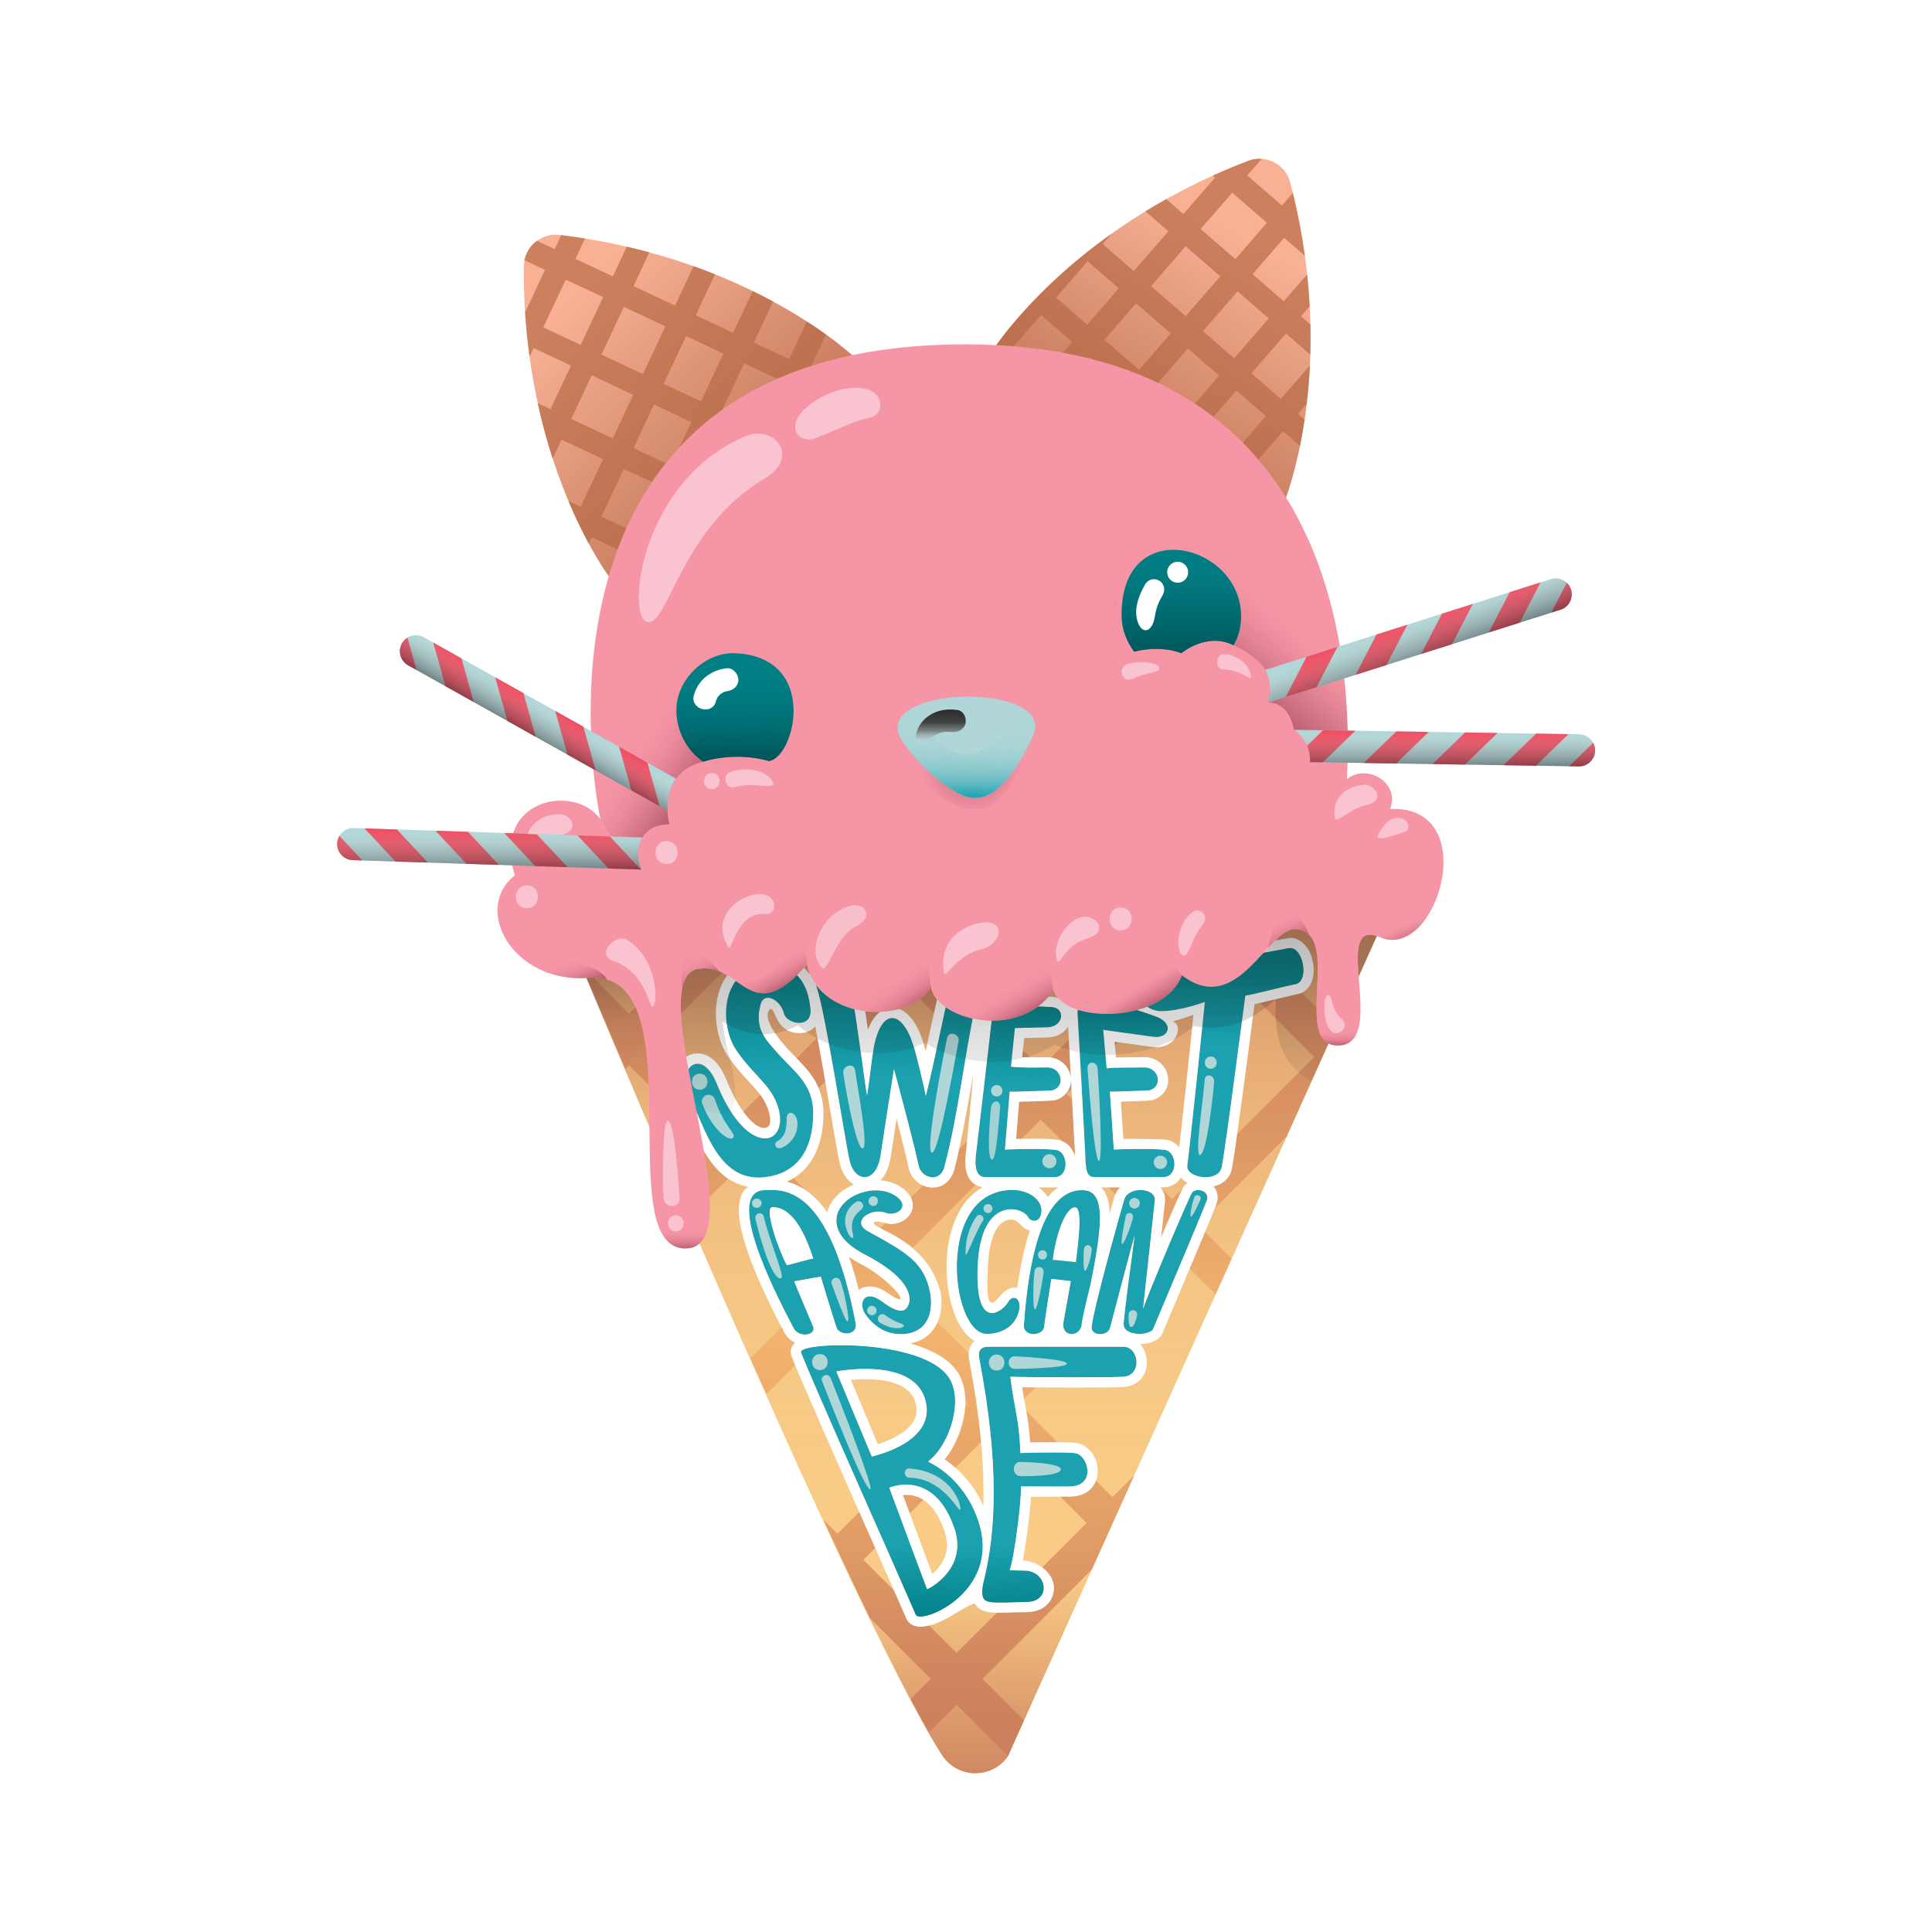 <svg xmlns="http://www.w3.org/2000/svg" xmlns:xlink="http://www.w3.org/1999/xlink" viewBox="0 0 1080 1080"><defs><style>.cls-1{fill:none;}.cls-2{fill:url(#radial-gradient);}.cls-2,.cls-3,.cls-4,.cls-5,.cls-6,.cls-7,.cls-8,.cls-9,.cls-10,.cls-11,.cls-12,.cls-13,.cls-14,.cls-15,.cls-16,.cls-17{mix-blend-mode:multiply;}.cls-2,.cls-4,.cls-18,.cls-19,.cls-20,.cls-21,.cls-22,.cls-23,.cls-24,.cls-25,.cls-26,.cls-7,.cls-8,.cls-9,.cls-10,.cls-11,.cls-12,.cls-13,.cls-14,.cls-27{opacity:.9;}.cls-3,.cls-28,.cls-29,.cls-30{opacity:.49;}.cls-31{fill:url(#linear-gradient-8);}.cls-32{fill:url(#linear-gradient-7);}.cls-33{fill:url(#linear-gradient-5);}.cls-34{fill:url(#linear-gradient-6);}.cls-35{fill:url(#linear-gradient-4);}.cls-28{fill:url(#linear-gradient-18);}.cls-28,.cls-29,.cls-30{mix-blend-mode:darken;}.cls-29{fill:url(#linear-gradient-20);}.cls-30{fill:url(#linear-gradient-21);}.cls-36,.cls-37{fill:#fff;}.cls-36,.cls-38{mix-blend-mode:screen;}.cls-39{fill:url(#linear-gradient);}.cls-40{fill:#757576;}.cls-41{isolation:isolate;}.cls-5{fill:url(#linear-gradient-23);}.cls-6{fill:url(#linear-gradient-29);}.cls-42{fill:#1ba1b0;}.cls-43{fill:#ef4a5e;}.cls-18{fill:url(#linear-gradient-2);}.cls-19{fill:url(#linear-gradient-3);}.cls-20{fill:url(#linear-gradient-9);}.cls-44{fill:#f595a6;}.cls-45{fill:#f9b196;}.cls-46{fill:#007f85;}.cls-47,.cls-27{fill:#f9c3cf;mix-blend-mode:lighten;}.cls-38{fill:url(#linear-gradient-31);}.cls-21{fill:url(#linear-gradient-15);}.cls-22{fill:url(#linear-gradient-27);}.cls-23{fill:url(#linear-gradient-14);}.cls-24{fill:url(#linear-gradient-10);}.cls-25{fill:url(#linear-gradient-13);}.cls-26,.cls-48{fill:#b0d6d7;}.cls-49{fill:url(#linear-gradient-19);}.cls-50{fill:url(#linear-gradient-28);}.cls-51{fill:url(#linear-gradient-25);}.cls-52{fill:url(#linear-gradient-32);}.cls-53{fill:url(#linear-gradient-30);}.cls-54{fill:#cc805d;}.cls-7{fill:url(#linear-gradient-35);}.cls-8{fill:url(#linear-gradient-26);}.cls-9{fill:url(#linear-gradient-24);}.cls-10{fill:url(#linear-gradient-34);}.cls-11{fill:url(#linear-gradient-16);}.cls-12{fill:url(#linear-gradient-17);}.cls-13{fill:url(#linear-gradient-33);}.cls-14{fill:url(#linear-gradient-22);}.cls-15{fill:url(#linear-gradient-11);opacity:.3;}.cls-16{fill:url(#linear-gradient-12);}.cls-16,.cls-17{opacity:.3;}.cls-55{fill:#f9cc87;}.cls-56{fill:#f6b86f;}.cls-17{fill:#231f20;}</style><linearGradient id="linear-gradient" x1="536.26" y1="981.55" x2="536.26" y2="515.01" gradientUnits="userSpaceOnUse"><stop offset="0" stop-color="#cc805d"></stop><stop offset=".52" stop-color="#cc805d" stop-opacity="0"></stop><stop offset=".69" stop-color="#cc805d" stop-opacity=".34"></stop><stop offset="1" stop-color="#cc805d"></stop><stop offset="1" stop-color="#cc805d"></stop></linearGradient><linearGradient id="linear-gradient-2" x1="544.13" y1="991.26" x2="544.13" y2="505" gradientUnits="userSpaceOnUse"><stop offset="0" stop-color="#cc805d" stop-opacity="0"></stop><stop offset=".31" stop-color="#cc805d" stop-opacity=".01"></stop><stop offset=".46" stop-color="#cc805d" stop-opacity=".05"></stop><stop offset=".57" stop-color="#cc805d" stop-opacity=".11"></stop><stop offset=".66" stop-color="#cc805d" stop-opacity=".2"></stop><stop offset=".75" stop-color="#cc805d" stop-opacity=".32"></stop><stop offset=".82" stop-color="#cc805d" stop-opacity=".46"></stop><stop offset=".89" stop-color="#cc805d" stop-opacity=".63"></stop><stop offset=".95" stop-color="#cc805d" stop-opacity=".82"></stop><stop offset="1" stop-color="#cc805d"></stop><stop offset="1" stop-color="#cc805d"></stop></linearGradient><linearGradient id="linear-gradient-3" x1="541.48" y1="866.02" x2="541.48" y2="991.23" gradientUnits="userSpaceOnUse"><stop offset=".11" stop-color="#cc805d" stop-opacity="0"></stop><stop offset=".42" stop-color="#cc805d" stop-opacity=".34"></stop><stop offset="1" stop-color="#cc805d"></stop><stop offset="1" stop-color="#cc805d"></stop></linearGradient><linearGradient id="linear-gradient-4" x1="502.8" y1="651.56" x2="501.36" y2="549.18" gradientUnits="userSpaceOnUse"><stop offset=".49" stop-color="#007f85" stop-opacity="0"></stop><stop offset="1" stop-color="#007f85"></stop></linearGradient><linearGradient id="linear-gradient-5" x1="420.85" y1="655.94" x2="416.51" y2="539.57" gradientUnits="userSpaceOnUse"><stop offset=".49" stop-color="#007f85" stop-opacity="0"></stop><stop offset="1" stop-color="#007f85"></stop></linearGradient><linearGradient id="linear-gradient-6" x1="571.35" y1="654.35" x2="566.92" y2="559.23" gradientUnits="userSpaceOnUse"><stop offset=".49" stop-color="#007f85" stop-opacity="0"></stop><stop offset="1" stop-color="#007f85"></stop></linearGradient><linearGradient id="linear-gradient-7" x1="631.66" y1="658.85" x2="627.3" y2="559.05" gradientUnits="userSpaceOnUse"><stop offset=".6" stop-color="#007f85" stop-opacity="0"></stop><stop offset="1" stop-color="#007f85"></stop></linearGradient><linearGradient id="linear-gradient-8" x1="684.73" y1="654.42" x2="682.73" y2="538.1" xlink:href="#linear-gradient-7"></linearGradient><linearGradient id="linear-gradient-9" x1="498.91" y1="763.67" x2="497.75" y2="903.85" gradientUnits="userSpaceOnUse"><stop offset=".71" stop-color="#007f85" stop-opacity="0"></stop><stop offset="1" stop-color="#007f85"></stop></linearGradient><linearGradient id="linear-gradient-10" x1="590.47" y1="766.5" x2="594.43" y2="902.33" xlink:href="#linear-gradient-9"></linearGradient><linearGradient id="linear-gradient-11" x1="562.31" y1="638.84" x2="561.13" y2="527.98" gradientUnits="userSpaceOnUse"><stop offset="0" stop-color="#231f20" stop-opacity="0"></stop><stop offset=".44" stop-color="#231f20" stop-opacity=".36"></stop><stop offset="1" stop-color="#231f20"></stop></linearGradient><linearGradient id="linear-gradient-12" x1="342.29" y1="544.18" x2="350.29" y2="626.55" gradientUnits="userSpaceOnUse"><stop offset="0" stop-color="#231f20"></stop><stop offset=".07" stop-color="#231f20" stop-opacity=".83"></stop><stop offset=".33" stop-color="#231f20" stop-opacity=".36"></stop><stop offset=".62" stop-color="#231f20" stop-opacity=".09"></stop><stop offset="1" stop-color="#231f20" stop-opacity="0"></stop></linearGradient><linearGradient id="linear-gradient-13" x1="719.32" y1="94.81" x2="612.25" y2="280.26" gradientUnits="userSpaceOnUse"><stop offset=".21" stop-color="#b36846" stop-opacity="0"></stop><stop offset=".71" stop-color="#b36846" stop-opacity=".66"></stop><stop offset="1" stop-color="#b36846"></stop><stop offset="1" stop-color="#b36846"></stop></linearGradient><linearGradient id="linear-gradient-14" x1="291.28" y1="143.21" x2="442.61" y2="294.54" gradientUnits="userSpaceOnUse"><stop offset=".17" stop-color="#b36846" stop-opacity="0"></stop><stop offset=".72" stop-color="#b36846" stop-opacity=".66"></stop><stop offset=".99" stop-color="#b36846"></stop><stop offset="1" stop-color="#b36846"></stop></linearGradient><radialGradient id="radial-gradient" cx="543.23" cy="428.12" fx="543.23" fy="428.12" r="28.51" gradientUnits="userSpaceOnUse"><stop offset="0" stop-color="#b85c6d"></stop><stop offset=".15" stop-color="#b85c6d" stop-opacity=".82"></stop><stop offset=".57" stop-color="#b85c6d" stop-opacity=".38"></stop><stop offset=".86" stop-color="#b85c6d" stop-opacity=".11"></stop><stop offset="1" stop-color="#b85c6d" stop-opacity="0"></stop></radialGradient><linearGradient id="linear-gradient-15" x1="540.41" y1="392.93" x2="539.83" y2="444.21" gradientUnits="userSpaceOnUse"><stop offset="0" stop-color="#1ba1b0" stop-opacity="0"></stop><stop offset=".32" stop-color="#1ba1b0" stop-opacity=".01"></stop><stop offset=".48" stop-color="#1ba1b0" stop-opacity=".05"></stop><stop offset=".59" stop-color="#1ba1b0" stop-opacity=".13"></stop><stop offset=".69" stop-color="#1ba1b0" stop-opacity=".23"></stop><stop offset=".77" stop-color="#1ba1b0" stop-opacity=".37"></stop><stop offset=".85" stop-color="#1ba1b0" stop-opacity=".53"></stop><stop offset=".92" stop-color="#1ba1b0" stop-opacity=".73"></stop><stop offset=".99" stop-color="#1ba1b0" stop-opacity=".95"></stop><stop offset="1" stop-color="#1ba1b0"></stop></linearGradient><linearGradient id="linear-gradient-16" x1="695.44" y1="384.15" x2="744.76" y2="324.91" gradientUnits="userSpaceOnUse"><stop offset="0" stop-color="#b85c6d"></stop><stop offset="0" stop-color="#b85c6d" stop-opacity=".99"></stop><stop offset=".16" stop-color="#b85c6d" stop-opacity=".64"></stop><stop offset=".29" stop-color="#b85c6d" stop-opacity=".36"></stop><stop offset=".41" stop-color="#b85c6d" stop-opacity=".17"></stop><stop offset=".51" stop-color="#b85c6d" stop-opacity=".04"></stop><stop offset=".57" stop-color="#b85c6d" stop-opacity="0"></stop></linearGradient><linearGradient id="linear-gradient-17" x1="326.2" y1="395.62" x2="394.69" y2="443.82" gradientUnits="userSpaceOnUse"><stop offset=".4" stop-color="#b85c6d" stop-opacity="0"></stop><stop offset=".47" stop-color="#b85c6d" stop-opacity=".02"></stop><stop offset=".54" stop-color="#b85c6d" stop-opacity=".09"></stop><stop offset=".62" stop-color="#b85c6d" stop-opacity=".2"></stop><stop offset=".69" stop-color="#b85c6d" stop-opacity=".36"></stop><stop offset=".76" stop-color="#b85c6d" stop-opacity=".57"></stop><stop offset=".84" stop-color="#b85c6d" stop-opacity=".81"></stop><stop offset=".88" stop-color="#b85c6d"></stop></linearGradient><linearGradient id="linear-gradient-18" x1="273.8" y1="462.88" x2="273.8" y2="486.1" gradientUnits="userSpaceOnUse"><stop offset="0" stop-color="#fff" stop-opacity="0"></stop><stop offset=".52" stop-color="#868585" stop-opacity=".57"></stop><stop offset="1" stop-color="#2c2a2b"></stop><stop offset="1" stop-color="#000"></stop></linearGradient><linearGradient id="linear-gradient-19" x1="306.14" y1="393.85" x2="296.15" y2="411.15" xlink:href="#linear-gradient-18"></linearGradient><linearGradient id="linear-gradient-20" x1="787.7" y1="345.19" x2="796.2" y2="368.55" xlink:href="#linear-gradient-18"></linearGradient><linearGradient id="linear-gradient-21" x1="807.48" y1="407.95" x2="807.48" y2="428.41" xlink:href="#linear-gradient-18"></linearGradient><linearGradient id="linear-gradient-22" x1="382.01" y1="672.63" x2="382.01" y2="697.88" gradientUnits="userSpaceOnUse"><stop offset=".5" stop-color="#b85c6d" stop-opacity="0"></stop><stop offset=".6" stop-color="#b85c6d" stop-opacity=".02"></stop><stop offset=".68" stop-color="#b85c6d" stop-opacity=".07"></stop><stop offset=".74" stop-color="#b85c6d" stop-opacity=".16"></stop><stop offset=".8" stop-color="#b85c6d" stop-opacity=".28"></stop><stop offset=".86" stop-color="#b85c6d" stop-opacity=".44"></stop><stop offset=".92" stop-color="#b85c6d" stop-opacity=".64"></stop><stop offset=".97" stop-color="#b85c6d" stop-opacity=".87"></stop><stop offset="1" stop-color="#b85c6d"></stop><stop offset="1" stop-color="#b85c6d"></stop></linearGradient><linearGradient id="linear-gradient-23" x1="300" y1="506.45" x2="316.94" y2="553.71" gradientUnits="userSpaceOnUse"><stop offset=".65" stop-color="#b85c6d" stop-opacity="0"></stop><stop offset=".72" stop-color="#b85c6d" stop-opacity=".02"></stop><stop offset=".77" stop-color="#b85c6d" stop-opacity=".07"></stop><stop offset=".82" stop-color="#b85c6d" stop-opacity=".16"></stop><stop offset=".86" stop-color="#b85c6d" stop-opacity=".29"></stop><stop offset=".9" stop-color="#b85c6d" stop-opacity=".45"></stop><stop offset=".94" stop-color="#b85c6d" stop-opacity=".65"></stop><stop offset=".98" stop-color="#b85c6d" stop-opacity=".88"></stop><stop offset="1" stop-color="#b85c6d"></stop><stop offset="1" stop-color="#b85c6d"></stop></linearGradient><linearGradient id="linear-gradient-24" x1="476.65" y1="520.73" x2="515.46" y2="578.18" gradientUnits="userSpaceOnUse"><stop offset=".38" stop-color="#b85c6d" stop-opacity="0"></stop><stop offset=".5" stop-color="#b85c6d" stop-opacity=".01"></stop><stop offset=".56" stop-color="#b85c6d" stop-opacity=".05"></stop><stop offset=".6" stop-color="#b85c6d" stop-opacity=".13"></stop><stop offset=".64" stop-color="#b85c6d" stop-opacity=".23"></stop><stop offset=".68" stop-color="#b85c6d" stop-opacity=".36"></stop><stop offset=".71" stop-color="#b85c6d" stop-opacity=".53"></stop><stop offset=".74" stop-color="#b85c6d" stop-opacity=".72"></stop><stop offset=".77" stop-color="#b85c6d" stop-opacity=".94"></stop><stop offset=".77" stop-color="#b85c6d"></stop></linearGradient><linearGradient id="linear-gradient-25" x1="550.45" y1="534.81" x2="570.07" y2="568.79" gradientUnits="userSpaceOnUse"><stop offset=".48" stop-color="#b85c6d" stop-opacity="0"></stop><stop offset=".58" stop-color="#b85c6d" stop-opacity=".02"></stop><stop offset=".66" stop-color="#b85c6d" stop-opacity=".07"></stop><stop offset=".73" stop-color="#b85c6d" stop-opacity=".16"></stop><stop offset=".79" stop-color="#b85c6d" stop-opacity=".29"></stop><stop offset=".86" stop-color="#b85c6d" stop-opacity=".45"></stop><stop offset=".92" stop-color="#b85c6d" stop-opacity=".65"></stop><stop offset=".97" stop-color="#b85c6d" stop-opacity=".88"></stop><stop offset="1" stop-color="#b85c6d"></stop><stop offset="1" stop-color="#b85c6d"></stop></linearGradient><linearGradient id="linear-gradient-26" x1="620.51" y1="535.42" x2="637.81" y2="565.38" gradientUnits="userSpaceOnUse"><stop offset=".61" stop-color="#b85c6d" stop-opacity="0"></stop><stop offset=".65" stop-color="#b85c6d" stop-opacity=".03"></stop><stop offset=".71" stop-color="#b85c6d" stop-opacity=".13"></stop><stop offset=".78" stop-color="#b85c6d" stop-opacity=".29"></stop><stop offset=".86" stop-color="#b85c6d" stop-opacity=".52"></stop><stop offset=".95" stop-color="#b85c6d" stop-opacity=".8"></stop><stop offset="1" stop-color="#b85c6d"></stop><stop offset="1" stop-color="#b85c6d"></stop></linearGradient><linearGradient id="linear-gradient-27" x1="384.07" y1="532.48" x2="391.97" y2="548.2" gradientUnits="userSpaceOnUse"><stop offset="0" stop-color="#f595a6"></stop><stop offset=".38" stop-color="#f292a3"></stop><stop offset=".59" stop-color="#ea8b9c"></stop><stop offset=".76" stop-color="#dc7e8f"></stop><stop offset=".9" stop-color="#c96c7d"></stop><stop offset="1" stop-color="#b85c6d"></stop></linearGradient><linearGradient id="linear-gradient-28" x1="453.13" y1="512.54" x2="453.21" y2="512.67" gradientUnits="userSpaceOnUse"><stop offset=".35" stop-color="#b85c6d" stop-opacity="0"></stop><stop offset=".48" stop-color="#b85c6d" stop-opacity=".02"></stop><stop offset=".57" stop-color="#b85c6d" stop-opacity=".07"></stop><stop offset=".66" stop-color="#b85c6d" stop-opacity=".16"></stop><stop offset=".74" stop-color="#b85c6d" stop-opacity=".29"></stop><stop offset=".82" stop-color="#b85c6d" stop-opacity=".45"></stop><stop offset=".9" stop-color="#b85c6d" stop-opacity=".65"></stop><stop offset=".97" stop-color="#b85c6d" stop-opacity=".88"></stop><stop offset="1" stop-color="#b85c6d"></stop></linearGradient><linearGradient id="linear-gradient-29" x1="430.1" y1="526.01" x2="443.07" y2="548.48" xlink:href="#linear-gradient-28"></linearGradient><linearGradient id="linear-gradient-30" x1="411.28" y1="425.34" x2="410.19" y2="352.33" gradientUnits="userSpaceOnUse"><stop offset="0" stop-color="#005357"></stop><stop offset="0" stop-color="#005357" stop-opacity=".98"></stop><stop offset=".15" stop-color="#005357" stop-opacity=".63"></stop><stop offset=".29" stop-color="#005357" stop-opacity=".35"></stop><stop offset=".44" stop-color="#005357" stop-opacity=".15"></stop><stop offset=".61" stop-color="#005357" stop-opacity=".04"></stop><stop offset=".81" stop-color="#005357" stop-opacity="0"></stop></linearGradient><linearGradient id="linear-gradient-31" x1="525.93" y1="415.58" x2="525.93" y2="396.61" gradientUnits="userSpaceOnUse"><stop offset="0" stop-color="#fff" stop-opacity="0"></stop><stop offset=".16" stop-color="#abaaab" stop-opacity=".4"></stop><stop offset=".38" stop-color="#636262" stop-opacity=".74"></stop><stop offset=".62" stop-color="#393738" stop-opacity=".94"></stop><stop offset="1" stop-color="#2c2a2b"></stop><stop offset="1" stop-color="#000"></stop></linearGradient><linearGradient id="linear-gradient-32" x1="660.37" y1="368.61" x2="660.37" y2="303.3" gradientUnits="userSpaceOnUse"><stop offset="0" stop-color="#005357"></stop><stop offset=".07" stop-color="#005357" stop-opacity=".88"></stop><stop offset=".33" stop-color="#005357" stop-opacity=".5"></stop><stop offset=".58" stop-color="#005357" stop-opacity=".22"></stop><stop offset=".81" stop-color="#005357" stop-opacity=".06"></stop><stop offset="1" stop-color="#005357" stop-opacity="0"></stop></linearGradient><linearGradient id="linear-gradient-33" x1="748.29" y1="568.57" x2="748.29" y2="584.43" gradientUnits="userSpaceOnUse"><stop offset=".4" stop-color="#b85c6d" stop-opacity="0"></stop><stop offset=".52" stop-color="#b85c6d" stop-opacity=".02"></stop><stop offset=".61" stop-color="#b85c6d" stop-opacity=".07"></stop><stop offset=".69" stop-color="#b85c6d" stop-opacity=".16"></stop><stop offset=".76" stop-color="#b85c6d" stop-opacity=".28"></stop><stop offset=".84" stop-color="#b85c6d" stop-opacity=".44"></stop><stop offset=".9" stop-color="#b85c6d" stop-opacity=".64"></stop><stop offset=".97" stop-color="#b85c6d" stop-opacity=".87"></stop><stop offset="1" stop-color="#b85c6d"></stop><stop offset="1" stop-color="#b85c6d"></stop></linearGradient><linearGradient id="linear-gradient-34" x1="778.51" y1="491.01" x2="795.18" y2="530.66" gradientUnits="userSpaceOnUse"><stop offset=".63" stop-color="#b85c6d" stop-opacity="0"></stop><stop offset=".75" stop-color="#b85c6d" stop-opacity=".44"></stop><stop offset=".87" stop-color="#b85c6d" stop-opacity=".84"></stop><stop offset=".92" stop-color="#b85c6d"></stop><stop offset=".93" stop-color="#b85c6d"></stop></linearGradient><linearGradient id="linear-gradient-35" x1="713.61" y1="513.01" x2="721.39" y2="528.28" gradientUnits="userSpaceOnUse"><stop offset=".12" stop-color="#b85c6d" stop-opacity="0"></stop><stop offset=".22" stop-color="#b85c6d" stop-opacity=".03"></stop><stop offset=".36" stop-color="#b85c6d" stop-opacity=".12"></stop><stop offset=".51" stop-color="#b85c6d" stop-opacity=".26"></stop><stop offset=".67" stop-color="#b85c6d" stop-opacity=".47"></stop><stop offset=".84" stop-color="#b85c6d" stop-opacity=".73"></stop><stop offset="1" stop-color="#b85c6d"></stop></linearGradient></defs><g class="cls-41"><g id="Layer_12"><rect class="cls-37" width="1080" height="1080"></rect></g><g id="Layer_8"><path class="cls-55" d="M563.37,981.85l214.51-476.85c-173.83,25.63-342.55,25.63-467.51,0,0,0,161.77,391.3,216.19,476.08,8.51,13.26,27.7,13.63,36.81.78Z"></path></g><g id="Layer_10"><path class="cls-56" d="M610.3,877.42l23.62-52.51-12.03,12.03c-17.39-17.39-34.78-34.78-52.17-52.17l85.48-85.48c8.1,8.1,16.2,16.2,24.3,24.3l8.96-19.93c-6.27-6.27-12.55-12.55-18.82-18.82,12.19-12.19,24.38-24.38,36.57-36.57l13.04-13.04,27.52-61.17-56.62-56.62,2.43-2.43c-10.65,1.07-21.25,2.04-31.8,2.91l-79.03,79.03-56.44-56.44c5.65-5.65,11.3-11.3,16.95-16.95-9.73.11-19.37.11-28.92.03l-2.48,2.48-2.53-2.53c-9.96-.12-19.82-.35-29.56-.67,5.88,5.88,11.77,11.77,17.65,17.65l-85.48,85.48c-2.21-2.21-4.42-4.42-6.62-6.62l-38.24-38.24c20.34-20.35,40.68-40.69,61.02-61.04-8.98-.68-17.84-1.45-26.57-2.32-16.3,16.3-32.6,32.61-48.9,48.91l-25.88-25.88c6.4,15.27,14.55,34.64,23.92,56.74.65-.66,1.31-1.31,1.96-1.97l44.86,44.86-19.98,19.98c2.85,6.64,5.76,13.37,8.7,20.19,8.57-8.57,17.15-17.15,25.72-25.72l56.44,56.44c-15.94,15.94-31.89,31.89-47.83,47.83,2.96,6.68,5.92,13.36,8.89,20l53.39-53.39c19.67,19.67,39.34,39.34,59,59l-59.63,59.63c-4.35,4.35-8.7,8.7-13.04,13.04l-7.75-7.75c9,19.47,17.72,37.94,25.91,54.8l34.01,34.01-11.19,11.19c3.65,6.86,7.08,13.1,10.26,18.63l15.37-15.37c9.53,9.53,19.07,19.07,28.6,28.6.07-.09.14-.18.2-.27l8.82-19.6c-7.73-7.73-15.45-15.45-23.18-23.18l61.08-61.08ZM675.7,531.89l59,59c-26.5,26.5-53,53-79.5,79.5-19.67-19.67-39.34-39.34-59-59l79.5-79.5ZM425.38,640.43c28.49-28.49,56.99-56.99,85.48-85.48l56.44,56.44c-28.49,28.49-56.99,56.99-85.48,85.48l-56.44-56.44ZM496.27,711.32c28.49-28.49,56.99-56.99,85.48-85.48l59,59-85.48,85.48-59-59ZM482.61,871.88c24.22-24.22,48.45-48.45,72.67-72.67l52.17,52.17-72.67,72.67-52.17-52.17Z"></path><path class="cls-39" d="M610.3,877.42l23.62-52.51-12.03,12.03c-17.39-17.39-34.78-34.78-52.17-52.17l85.48-85.48c8.1,8.1,16.2,16.2,24.3,24.3l8.96-19.93c-6.27-6.27-12.55-12.55-18.82-18.82,12.19-12.19,24.38-24.38,36.57-36.57l13.04-13.04,27.52-61.17-56.62-56.62,2.43-2.43c-10.65,1.07-21.25,2.04-31.8,2.91l-79.03,79.03-56.44-56.44c5.65-5.65,11.3-11.3,16.95-16.95-9.73.11-19.37.11-28.92.03l-2.48,2.48-2.53-2.53c-9.96-.12-19.82-.35-29.56-.67,5.88,5.88,11.77,11.77,17.65,17.65l-85.48,85.48c-2.21-2.21-4.42-4.42-6.62-6.62l-38.24-38.24c20.34-20.35,40.68-40.69,61.02-61.04-8.98-.68-17.84-1.45-26.57-2.32-16.3,16.3-32.6,32.61-48.9,48.91l-25.88-25.88c6.4,15.27,14.55,34.64,23.92,56.74.65-.66,1.31-1.31,1.96-1.97l44.86,44.86-19.98,19.98c2.85,6.64,5.76,13.37,8.7,20.19,8.57-8.57,17.15-17.15,25.72-25.72l56.44,56.44c-15.94,15.94-31.89,31.89-47.83,47.83,2.96,6.68,5.92,13.36,8.89,20l53.39-53.39c19.67,19.67,39.34,39.34,59,59l-59.63,59.63c-4.35,4.35-8.7,8.7-13.04,13.04l-7.75-7.75c9,19.47,17.72,37.94,25.91,54.8l34.01,34.01-11.19,11.19c3.65,6.86,7.08,13.1,10.26,18.63l15.37-15.37c9.53,9.53,19.07,19.07,28.6,28.6.07-.09.14-.18.2-.27l8.82-19.6c-7.73-7.73-15.45-15.45-23.18-23.18l61.08-61.08ZM675.7,531.89l59,59c-26.5,26.5-53,53-79.5,79.5-19.67-19.67-39.34-39.34-59-59l79.5-79.5ZM425.38,640.43c28.49-28.49,56.99-56.99,85.48-85.48l56.44,56.44c-28.49,28.49-56.99,56.99-85.48,85.48l-56.44-56.44ZM496.27,711.32c28.49-28.49,56.99-56.99,85.48-85.48l59,59-85.48,85.48-59-59ZM482.61,871.88c24.22-24.22,48.45-48.45,72.67-72.67l52.17,52.17-72.67,72.67-52.17-52.17Z"></path><path class="cls-18" d="M563.37,981.85l214.51-476.85c-173.83,25.63-342.55,25.63-467.51,0,0,0,161.77,391.3,216.19,476.08,8.51,13.26,27.7,13.63,36.81.78Z"></path><path class="cls-19" d="M467.53,866.02c10.88,21.53,41.55,88.34,59.04,115.06,8.63,13.18,27.7,13.63,36.81.78l52.06-115.84c-26.18,7.71-118.99,9.45-147.91,0Z"></path></g><g id="Layer_7"><path class="cls-37" d="M600.96,674.85h0c-5.15,0-10.74,14.55-12.48,29.47.03,0,.08,0,.16,0,1.5,0,11.98,1.22,12.81,1.22.03,0,.05,0,.05,0,.4-4.97,4.59-30.66-.53-30.67Z"></path><path class="cls-42" d="M425.18,561.36c1.95-7.12,11.09-2.78,13.07,5.22,1.5,6.06,16.88,9.16,14.65-3.84-.46-2.68-1.74-23.62-24.21-24.01-27.25,4.02-25.77,34.79-17.62,47.5,7.86,12.26,17.74,18.85,22.22,28.42,11.49,24.53-14.38,36.33-32.57-8.89-8.32-20.69-23.03-9.13-15.28,6.97,9.14,19,16.27,48.17,42.02,45.34,18.47-2.03,27.16-15.8,27.16-35.78,0-16.83-11.07-23.34-21.2-35.01-4.92-5.67-11.94-12.34-8.24-25.91Z"></path><path class="cls-42" d="M531.51,551.16c-4.65,17.91-9.3,43.46-13.95,61.37-1.32-6.31-5.04-22.28-7.03-28.45-6.62-20.5-18.36-20.26-22.24,2.31-1.04,6.04-2.51,19.85-3.59,25.88-.2,1.13-7.63-56.83-9.82-63.39-2.59-7.77-20.93-4.85-18.31,2.99,4.94,14.81,15.55,84.15,18.32,96.7,2.77,12.55,14.94,13.75,17.44-3,1.53-10.26,7.17-46.68,7.43-47.89,2.99,11.09,10.65,39.46,13.82,54.08,1.48,6.83,11.91,9.86,14.39.48,8.17-30.94,11.2-63.01,18.17-94.24,3.06-13.68-12.79-13.85-14.61-6.84Z"></path><path class="cls-35" d="M531.51,551.16c-4.65,17.91-9.3,43.46-13.95,61.37-1.32-6.31-5.04-22.28-7.03-28.45-6.62-20.5-18.36-20.26-22.24,2.31-1.04,6.04-2.51,19.85-3.59,25.88-.2,1.13-7.63-56.83-9.82-63.39-2.59-7.77-20.93-4.85-18.31,2.99,4.94,14.81,15.55,84.15,18.32,96.7,2.77,12.55,14.94,13.75,17.44-3,1.53-10.26,7.17-46.68,7.43-47.89,2.99,11.09,10.65,39.46,13.82,54.08,1.48,6.83,11.91,9.86,14.39.48,8.17-30.94,11.2-63.01,18.17-94.24,3.06-13.68-12.79-13.85-14.61-6.84Z"></path><path class="cls-42" d="M590.4,642.83c-7.22-1.04-27.49-.34-28.61-.21l2.64-32.36c.46.16,23.3-.58,23.84-.74,7.89-2.3,5.06-13.14-3.2-12.81-4.28.17-16.9.11-19.94-.43l2.19-21.6c.28.03,16.81-.44,18.03-.44,9.11,0,11.1-11.34,1.4-11.34-4.28,0-31.84-2.27-31.84,3.32l-9.15,77.67c-1.47,10.25.78,14.16,5.31,14.16h38.26c8.75,0,7.83-14.26,1.09-15.23Z"></path><path class="cls-42" d="M720.4,530.05c-.81.14-59.42,10.97-71.76,13.54-17.21,3.59-13.35,21.63.73,21.63,10.32,0,24.15-5.14,24.15-5.14,0,0-8.62,83.16-9.83,91.45-1.03,7.05,17.38,9.82,19.23,1,2.22-10.58,13.17-95.77,13.2-95.97,3.83-.44,21.94-5.24,27.98-6.39,8.11-1.55,4.34-21.53-3.7-20.11Z"></path><path class="cls-42" d="M651.24,642.8c-7.22-1.04-27.49-.34-28.61-.21l-2.19-32.36c.46.16,21.64-.58,22.17-.74,7.89-2.3,5.06-13.14-3.2-12.81-4.28.17-18.66-.1-20.76.6l-1.99-21.64c.28.03,22.14,3.17,28,3.92,9.04,1.15,11.85-7.62,1.4-11.34-15.73-5.6-43.67-14.79-43.67-2.02l4.2,77.67c.27,10.57.78,14.16,5.31,14.16h38.26c8.75,0,7.83-14.26,1.09-15.23Z"></path><path class="cls-42" d="M519.97,722.65c-3.27-17.05-13.3-22.59-34.78-34.37-9.8-5.38,1.71-13.51,10.12-10.23,5.38,2.1,14.01-3.28,5.9-9.18-12.16-8.83-34.6.32-33.64,14.27.61,8.9,9.53,14.87,16.35,18.39,21.91,11.32,27.46,22.63,23.19,29.25-3.19,4.94-11.15-1.15-14.42-3.53-9.39-6.83-13.33,1.18-8.87,7.51,1.53,2.18,7.9,11.03,19.43,11.03,17.18,0,18.3-14.99,16.74-23.16Z"></path><path class="cls-42" d="M666.45,666.56c-1.44,1.67-25.02,57.23-27.45,65.09-.03-.12,6.19-57.24,6.56-60.75.71-6.76-14.63-8.22-17.12-.32-1.3,4.12-17.19,60.6-18.23,71.2-.51,5.17,9.04,5.37,10.3.54,1.52-5.85,13.33-50.59,13.73-51.67-.17,2.68-6.52,47-6.1,50.12.91,6.74,15.05,5.54,16.42,2.26,5.03-12.06,26.11-61.78,29.99-71.77,2.14-5.51-5.58-7.63-8.1-4.7Z"></path><path class="cls-42" d="M605.8,665.32c-10.94-.53-28.59,7.46-33.44,75.29-.51,7.17,10.85,6.31,11.33,1.07.32-3.49,4.04-26.7,4.04-26.7.63-.05,9.92,1.11,10.84,1.21-.05.53-4.12,22.88-4.18,23.41-.82,7.77,8.83,8.43,10.47.87,10.42-47.9,15.61-74.44.95-75.15ZM600.96,674.85c5.12,0,.94,25.7.53,30.67,0,.11-12.41-1.34-13.02-1.2,1.74-14.92,7.33-29.47,12.48-29.47Z"></path><path class="cls-42" d="M566.04,665.17c-43.42,0-34.8,80.5-14.45,80.5,8.14,0,15.54-3.9,17.88-12.24,2.14-7.62-3.27-10.39-5.91-5.62-2.8,5.07-18.83,17.83-17.01-20.69,1.84-38.81,25.05-32.64,28.11-26.78,1.44,2.75,5.51,2.9,6.83-.21,3.26-7.68-5.05-14.95-15.46-14.95Z"></path><path class="cls-42" d="M627.91,752.81h-75.22c-6.97,0-5.53,5.25-4.98,8.14,10.83,57.38,9.13,94.82,2.24,122.81-2.81,11.42,1.71,11.29,3.31,11.72,2.94.8,16.96,0,20.57,0,14.23,0,11.67-17.51-1.27-17.51-2.77,0-5.42-.22-8.18-.14,2.31-5.56,6.49-36.33,6.41-46.9.14.02,24.73.02,27.19,0,15.08-.15,10.48-17.99,2.59-18.68-7.9-.69-30.01-.06-30.14,0-.86-20.54-3.1-22.28-5.65-42.67,9.68.43,58.9.53,63.66,0,10.16-1.14,8.36-16.78-.53-16.78Z"></path><path class="cls-42" d="M443.66,742.52c2.88,5.42,12.49,4.11,10.95-.84-.16-.51-10.59-24.88-10.64-25.41.92-.1,14.24-2.62,14.87-2.56,0,0,6.35,21.07,8.75,28.28,1.66,5,12.09,4.73,10.73-2.33-14.92-77.41-40.4-74.88-51.34-74.35-14.67.71-10.15,26.69,16.68,77.21ZM454.61,703.53c-.61-.14-14.72,3.83-14.77,3.73-4.28-7.84-13.14-32.48-8.02-32.48,10.79,0,17.9,13.55,22.79,28.75Z"></path><path class="cls-42" d="M547.61,852.56c-4.38-15.3-14.65-28.57-28.77-35.49,2.07-1.79,3.98-3.73,5.62-5.89,7.38-9.66,12.59-27.13,7.33-38.71-11.31-24.92-86.29-22.58-84.03-16.48,5.51,14.84,59.55,135.65,64.13,146.6,2.4,5.72,46.66-11.8,35.71-50.03ZM518.22,888.43l-21.09-56.77c1.48-.65,24.98-10.05,36.27,22.4,7.68,22.08-12.63,33.36-15.18,34.37ZM467.53,766.67c7.05-1.29,42.63-6.26,49.44,15,7.83,24.45-28.57,32.17-29.61,32.54l-19.82-47.54Z"></path><path class="cls-37" d="M734.24,540.12c-.99-10.42-7.3-15.87-13.03-15.87-.6,0-61.19,11.12-73.73,13.73-12.03,2.51-16.66,10.96-15.91,18.23.29,2.79,2.99,5.08,6.4,7.04-9.13-4.27-18.74-9.23-26.1-9.23-4.11,0-7.33.75-9.84,2.29-2.33,1.43-3.93,3.49-4.74,5.98-.53-.82-1.16-1.58-1.93-2.24-1.52-1.32-4.26-2.89-8.61-2.89-.54,0-1.8-.06-3.26-.12-2.97-.13-7.46-.33-11.94-.33-5.26,0-9.32.27-12.42.82-3.87.69-6.29,1.96-7.78,3.43.13-.57.24-1.16.36-1.73,1.51-6.75-.48-11.05-2.41-13.46-2.5-3.13-6.39-4.92-10.67-4.92-6.1,0-11.3,3.64-12.66,8.85-2.36,9.08-8.01,35.48-8.5,37.76-.54-2.01-1.05-3.79-1.49-5.16-5.33-16.51-13.07-18.97-17.22-18.97h0c-3.67,0-9.63,1.82-13.57,12.3-2.11-14.56-3.85-25.48-4.89-28.58-1.74-5.23-7.1-8.48-13.99-8.48-4.6,0-10.65,1.57-13.82,5.97-6.64-9.48-16.9-11.44-23.7-11.55h-.47s-.46.06-.46.06c-14.6,2.15-21.35,10.71-24.45,17.51-5.93,13.03-2.97,29.69,2.84,38.74,3.97,6.19,8.38,10.99,12.27,15.22,4.07,4.43,7.59,8.26,9.59,12.53,2.96,6.32,3.05,11.06,1.46,12.56-4.25,4.01-14.94-4.64-23.53-26.02-5.15-12.81-12.29-14.73-16.09-14.73-4.01,0-7.63,2.09-9.93,5.74-3.42,5.43-3.32,13.12.27,20.57,1.44,3,2.84,6.28,4.32,9.75,6.73,15.78,14.95,35.07,33.49,38.49-.96.8-1.89,1.73-2.77,2.86-3.44,6.05-3,15.74,1.35,29.64,4.02,12.86,11.4,29.43,21.94,49.27,1.28,2.4,3.35,4.25,5.83,5.36-.66.55-1.01,1.05-1.26,1.41-1.25,1.79-1.53,3.98-.78,6.01,3.74,10.08,28.7,66.43,46.93,107.58,8.82,19.92,15.79,35.66,17.29,39.24.58,1.38,2.5,4.57,7.92,4.57,4.11,0,9.7-1.82,15.36-5,3.88-2.18,14.34-8.98,15.15-7.69,2.11,3.36,5.37,4.04,6.6,4.3l.18.04c1.38.37,3.43.54,6.79.54,2.86,0,6.23-.12,8.94-.22,1.87-.07,5.4-.13,6.29-.13,5.72,0,9.23-2.13,11.17-3.92,2.68-2.48,4.16-5.9,4.16-9.64,0-7.32-7.71-14.87-17.48-15.37,1.97-9.86,3.98-25.6,4.63-35.6,2.1,0,4.94,0,8.81,0,2.65,0,11.42,0,12.92-.02,11.12-.11,15.34-7.43,15.58-13.66.35-9.16-6.21-15.9-12.56-16.45-2.61-.23-6.79-.34-12.44-.34-5.77,0-9.86.04-12.78.1-.59-9.04-1.52-14.03-2.64-20.09-.57-3.06-1.19-6.4-1.84-10.75,7.74.13,19.38.19,29.43.19,9.24,0,25.2-.05,28.28-.4,7.48-.84,12.4-6.87,11.97-14.66-.2-3.64-1.58-6.85-3.7-9.23,4.95-.11,10.68-1.77,12.51-6.15,1.43-3.43,4.17-9.93,7.44-17.69,8.36-19.83,19.8-46.99,22.6-54.21,1.25-3.22.93-6.58-.88-9.22-.2-.29-.43-.57-.66-.84,5.33-1.24,9.15-4.73,10.17-9.58,1.66-7.93,7.8-54.18,12.74-92.3,2.75-.61,21.36-5.12,23.91-5.61,6.29-1.2,9.85-7.35,9.06-15.66ZM611.87,559.75c9.57,0,24.3,4.95,34.2,8.47,9.81,3.49,7.93,11.44.18,11.44-.5,0-1.03-.03-1.58-.1-5.86-.75-27.71-3.88-28-3.92l1.99,21.64c2.1-.7,16.48-.42,20.76-.6.13,0,.25,0,.37,0,7.97,0,10.6,10.55,2.83,12.82-.48.14-17.74.76-21.47.76-.41,0-.66,0-.7-.02l2.19,32.36c.66-.07,7.98-.35,15.35-.35,5.13,0,10.3.13,13.26.56,6.75.97,7.67,15.23-1.09,15.23h-38.26c-4.53,0-5.03-3.59-5.31-14.16l-4.2-77.67c0-4.73,3.84-6.45,9.47-6.45ZM655.67,570.84c4.39-.96,11.44-3.58,11.44-3.58-1.82,18.71-5.85,56.09-7.94,74.09-1.92-2.37-4.51-3.84-7.11-4.22-2.85-.41-21.18-.56-24.09-.48l-1.4-20.81c6.41-.17,16.37-.49,17.66-.86,6.04-1.76,9.52-6.98,8.66-12.98-.91-6.41-6.42-11.06-13.09-11.06-.2,0-13.7.12-15.95.18l-.81-8.8c7.04,1,17.16,2.43,20.91,2.91.78.1,1.55.15,2.3.15,6.32,0,11.19-3.55,12.1-8.83.44-2.57-.24-4.18-2.67-5.71ZM648.76,663.91c-.05-.05-.11-.1-.16-.16h1.56c4.31,0,7.9-2.1,10.03-5.5.07.08.13.17.2.25.98,1.13,2.18,2.03,3.48,2.77-.65.44-1.24.95-1.75,1.54-.62.71-1.63,1.9-13.04,28.79.1-.96.21-1.89.3-2.8.98-9,1.75-16.13,1.87-17.3.29-2.79-.59-5.48-2.49-7.59ZM626.15,663.76c-1.45,1.42-2.54,3.14-3.16,5.11-.28.89-1.3,4.42-2.72,9.48-.13-5.86-1.27-10.28-3.71-13.47-.3-.4-.63-.77-.96-1.12h10.56ZM604.84,665.29c.32,0,.64,0,.96.02,12.15.59,10.67,18.91,3.88,52.39-2.68,10.56-4.79,19.7-5.17,23.52-.02.16-.01.31-.02.47-1.05,2.76-3.3,4.1-5.42,4.1-2.67,0-5.12-2.12-4.69-6.2.06-.53,4.12-22.88,4.18-23.41-.9-.1-9.79-1.22-10.79-1.22-.02,0-.04,0-.06,0,0,0-3.72,23.2-4.04,26.7-.24,2.6-3.15,4.12-5.96,4.12s-5.62-1.57-5.36-5.19c4.72-65.88,21.5-75.31,32.49-75.31ZM542,761.55l.09.46c5.76,30.54,8.27,56.66,7.58,79.66-4.84-10.63-12.31-19.61-21.58-25.85.32-.38.62-.77.92-1.16,4.3-5.62,7.74-13.23,9.44-20.86,1.4-6.27,2.28-15.47-1.45-23.69-4.49-9.88-15.93-15.68-28.2-19.08,6.23-1.19,10.05-4.26,12.26-6.93,6.66-8.06,5.41-19.34,4.53-22.52-8.18-29.35-37.5-34.19-37.15-38.04.17-1.87,7.81.71,9.45.71,5.55,0,10.44-3.15,11.91-7.66.68-2.08,1.52-7.44-5.23-12.34-3.48-2.53-7.71-4.04-12.34-4.45,2.64-2.75,4.81-7.06,5.75-13.39.66-4.42,1.92-12.64,3.21-21.02,2.62,10.07,5.23,20.45,6.78,27.58,1.35,6.21,7.11,10.9,13.4,10.9,5.82,0,10.46-3.9,12.12-10.17,4.69-17.76,10.69-53.78,10.69-53.78l-4.1,43.23c-1.16,8.13-.29,13.55,2.73,17.03,1.21,1.4,3.28,3.01,6.48,3.47-4.86,2.76-8.99,6.84-12.24,12.19-5.1,8.37-7.91,19.87-7.91,32.38,0,17.41,5.45,35.72,15.69,41.39-.41.35-.81.73-1.16,1.15-3.06,3.72-2.15,8.32-1.66,10.79ZM485.19,688.28c21.48,11.78,31.51,17.32,34.78,34.37,1.57,8.17.44,23.16-16.74,23.16-11.53,0-17.9-8.86-19.43-11.03-3.26-4.62-2.04-10.13,2.49-10.13,1.69,0,3.83.76,6.38,2.61,2.38,1.73,7.22,5.41,10.92,5.41,1.4,0,2.63-.53,3.5-1.88,4.27-6.62-1.28-17.94-23.19-29.25-6.82-3.52-15.74-9.49-16.35-18.39-.69-10.15,10.98-17.76,22.08-17.76,4.16,0,8.25,1.07,11.56,3.48,6.89,5.01,1.71,9.64-3.31,9.64-.89,0-1.78-.15-2.59-.46-1.34-.52-2.76-.76-4.16-.76-7.38,0-14.19,6.47-5.95,10.98ZM481.28,706.63c17.6,9.09,30.86,27.14,15.14,16.29-9.04-6.24-14.64-3.23-16.35-1.88-1.68-6.69-3.5-12.82-5.46-18.39,2,1.38,4.21,2.71,6.67,3.98ZM581.51,680.12c-.66,1.57-2.02,2.31-3.39,2.31s-2.72-.73-3.44-2.09c-1.12-2.15-4.96-4.34-9.45-4.34-7.76,0-17.5,6.54-18.66,31.12-1,21.14,3.37,26.83,7.99,26.83,3.8,0,7.75-3.85,9.02-6.14.89-1.6,2.09-2.35,3.21-2.35,2.21,0,4.12,2.92,2.7,7.98-2.34,8.34-9.74,12.24-17.88,12.24-20.36,0-28.97-80.5,14.45-80.5,10.42,0,18.72,7.27,15.46,14.95ZM580.58,663.78h8.74c.8.01,1.55-.01,2.26-.06-2.08,1.43-4.05,3.2-5.88,5.36-.07-.12-.14-.25-.22-.37-1.26-1.9-2.93-3.55-4.89-4.93ZM575.75,687.85c-3,8.66-5.36,19.36-7.06,32.06-7.3-1.64-11.34,8.29-13.95,8.29s-3.23-4.65-2.47-20.81c.76-16.07,5.6-25.66,12.95-25.66,4.71,0,5.26,5.09,10.53,6.12ZM590.56,747.09,597.07,573.89l3.8,70.2c.03.98.06,1.88.09,2.74-1.33-5.59-5.53-9.07-9.74-9.68-2.85-.41-7.58-.62-14.08-.62-3.14,0-6.38.05-9.12.12l1.69-20.75c6.75-.16,18.78-.49,20.16-.89,6.04-1.76,9.52-6.98,8.66-12.98-.91-6.41-6.42-11.06-13.09-11.06-.2,0-.4,0-.6.01-1.26.05-3.35.08-5.72.08-2.97,0-5.59-.04-7.69-.1l1.08-10.68c1.28-.03,2.77-.07,4.47-.12,3.49-.09,7.84-.21,8.37-.21,5.5,0,9.55-2.61,11.73-6.07ZM554.91,566.23c0-3.09,8.4-3.78,16.64-3.78,6.69,0,13.29.46,15.2.46,9.7,0,7.71,11.34-1.4,11.34-1.17,0-16.61.44-17.94.44-.05,0-.08,0-.09,0l-2.19,21.6c2.08.37,8.67.51,13.98.51,2.44,0,4.61-.03,5.95-.09.12,0,.25,0,.37,0,7.97,0,10.6,10.55,2.83,12.82-.48.14-19.09.76-23.09.76-.44,0-.7,0-.75-.02l-2.64,32.36c.66-.07,7.98-.35,15.35-.35,5.13,0,10.3.13,13.26.56,6.75.97,7.67,15.23-1.09,15.23h-38.26c-4.53,0-6.78-3.92-5.31-14.16l9.15-77.67ZM466.31,544.31c3.81,0,7.5,1.39,8.56,4.57,2.17,6.49,9.48,63.4,9.81,63.4,0,0,0,0,0-.02,1.09-6.03,2.56-19.84,3.59-25.88,2-11.62,6.08-17.32,10.47-17.32,4.14,0,8.56,5.06,11.77,15.01,1.99,6.17,5.71,22.14,7.03,28.45,4.65-17.91,9.3-43.46,13.95-61.37.75-2.9,3.9-4.57,7.12-4.57,4.57,0,9.29,3.38,7.5,11.41-6.98,31.23-10,63.3-18.17,94.24-1.11,4.2-3.81,5.91-6.59,5.91-3.43,0-6.99-2.61-7.81-6.39-3.17-14.62-10.83-42.99-13.82-54.08-.26,1.21-5.9,37.63-7.43,47.89-1.29,8.64-5.15,12.5-8.96,12.5-3.59,0-7.14-3.42-8.48-9.5-2.77-12.55-13.38-81.89-18.32-96.7-1.55-4.64,4.23-7.56,9.75-7.56ZM455.74,573.8c2.79,14.27,5.95,32.79,8.53,47.91,2.26,13.26,4.05,23.73,5.01,28.1,1.27,5.75,4.21,10.12,8.05,12.35-3.85,1.6-7.31,3.9-9.97,6.75-2.46,2.64-4.13,5.59-4.96,8.71-6.43-9.2-13.89-14.82-22.48-17.05,13.1-5.95,20.4-19.32,20.4-38.29,0-15.45-8.19-23.8-16.12-31.88-2.14-2.18-19.99-19.94-13.84-26.23,3.26-1.71,2.6,13.08,16.37,13.37,3.62.08,6.79-1.33,8.99-3.74ZM385.43,612.72c-4.77-9.92-1.03-18.11,4.5-18.11,3.45,0,7.59,3.19,10.78,11.14,8.91,22.14,19.65,30.62,26.95,30.62s11.48-9.2,5.62-21.72c-4.48-9.57-14.36-16.15-22.22-28.42-8.15-12.71-9.63-43.48,17.62-47.5,22.47.39,23.75,21.33,24.21,24.01,1.13,6.63-2.31,9.07-6.15,9.07s-7.77-2.26-8.5-5.23c-1.28-5.18-5.56-8.82-8.95-8.82-1.85,0-3.43,1.09-4.12,3.6-3.71,13.57,3.31,20.24,8.24,25.91,10.12,11.67,21.2,18.18,21.2,35.01,0,19.98-8.69,33.75-27.16,35.78-1.18.13-2.31.19-3.41.19-22.99,0-29.89-27.39-38.61-45.53ZM426.98,665.32c1.19-.06,2.54-.14,4.04-.14,12.3,0,33.99,5.48,47.3,74.49.75,3.91-2.11,5.74-5.1,5.74-2.4,0-4.88-1.18-5.63-3.41-2.4-7.22-8.75-28.28-8.75-28.28,0,0-.01,0-.02,0-.89,0-13.93,2.46-14.84,2.56.05.53,10.48,24.9,10.64,25.41.85,2.72-1.69,4.35-4.62,4.35-2.39,0-5.04-1.08-6.33-3.51-26.84-50.51-31.35-76.49-16.68-77.21ZM514.53,903.66c-1.4,0-2.34-.35-2.64-1.06-4.59-10.95-58.63-131.76-64.13-146.6-.85-2.28,9.11-4.03,22.5-4.03,22.41,0,54.45,4.92,61.53,20.52,5.26,11.58.05,29.05-7.33,38.71-1.65,2.15-3.55,4.09-5.62,5.89,14.12,6.91,24.39,20.19,28.77,35.49,9.59,33.49-23.2,51.09-33.08,51.09ZM628.44,769.59c-2.25.25-14.41.36-27.65.36-14.79,0-30.91-.14-36.02-.36,2.55,20.39,4.79,22.13,5.65,42.67.09-.04,9.47-.32,18.2-.32,4.69,0,9.18.08,11.94.32,7.9.69,12.5,18.53-2.59,18.68-1.13.01-6.91.02-12.86.02-7.01,0-14.25,0-14.33-.02.08,10.57-4.1,41.34-6.41,46.9.43-.01.8-.02,1.15-.02,1.89,0,4.69.16,7.03.16,12.94,0,15.51,17.51,1.27,17.51-2.41,0-10.5.35-15.23.35-2.36,0-4.36-.09-5.34-.35-1.6-.43-6.12-.3-3.31-11.72,6.89-27.99,8.59-65.43-2.24-122.81-.55-2.89-1.99-8.14,4.98-8.14h75.22c8.88,0,10.69,15.64.53,16.78ZM624.44,747.09c.1-.13.21-.25.3-.39.12.14.25.26.38.39h-.68ZM674.56,671.26c-3.88,10-24.96,59.72-29.99,71.77-.65,1.55-4.16,2.64-7.77,2.64-4.02,0-8.18-1.35-8.65-4.9-.42-3.12,5.93-47.44,6.1-50.12-.4,1.08-12.21,45.83-13.73,51.67-.61,2.33-3.13,3.49-5.54,3.49-2.59,0-5.03-1.35-4.76-4.03,1.05-10.6,16.93-67.08,18.23-71.2,1.17-3.71,5.18-5.36,9.02-5.36,4.34,0,8.47,2.09,8.09,5.68-.37,3.5-6.59,60.63-6.56,60.75,2.44-7.87,26.02-63.43,27.45-65.09.77-.89,2.02-1.32,3.34-1.32,2.98,0,6.25,2.19,4.77,6.02ZM724.1,550.16c-6.04,1.15-24.16,5.95-27.98,6.39-.04.2-10.98,85.39-13.2,95.97-.82,3.9-4.87,5.54-9.05,5.54-5.27,0-10.75-2.6-10.17-6.53,1.21-8.29,9.83-91.45,9.83-91.45,0,0-13.83,5.14-24.15,5.14-14.07,0-17.94-18.04-.73-21.63,12.33-2.57,70.94-13.39,71.76-13.54.28-.05.54-.07.81-.07,7.47,0,10.73,18.68,2.89,20.18Z"></path><path class="cls-37" d="M454.61,703.53c-4.88-15.21-12-28.75-22.79-28.75-5.12,0,3.74,24.64,8.02,32.48,0,0,0,0,0,0,.39,0,13.69-3.74,14.72-3.74.02,0,.03,0,.04,0ZM442.94,700.54c-2.49-5.62.03,0,0,0h0Z"></path><path class="cls-37" d="M506.47,829.91c-5.04,0-8.77,1.51-9.34,1.76l21.09,56.77c2.55-1.01,22.87-12.29,15.18-34.37-7.01-20.13-18.71-24.16-26.93-24.16ZM521.12,879.79l-16.38-44.08c.55-.05,1.13-.08,1.73-.08,9.59,0,16.84,6.83,21.53,20.31,4.16,11.96-1.98,19.79-6.88,23.85Z"></path><path class="cls-37" d="M516.96,781.67c-4.33-13.51-20.27-16.43-33.13-16.43-7.37,0-13.73.96-16.3,1.43l19.82,47.54c1.04-.36,37.45-8.09,29.61-32.54ZM510.82,794.17c-2.92,5.28-10.15,9.97-20.14,13.14l-15-35.96c2.37-.22,5.16-.39,8.15-.39h0c10.81,0,24.38,2.16,27.68,12.45,1.3,4.05,1.07,7.56-.69,10.76Z"></path><path class="cls-33" d="M425.18,561.36c1.95-7.12,11.09-2.78,13.07,5.22,1.5,6.06,16.88,9.16,14.65-3.84-.46-2.68-1.74-23.62-24.21-24.01-27.25,4.02-25.77,34.79-17.62,47.5,7.86,12.26,17.74,18.85,22.22,28.42,11.49,24.53-14.38,36.33-32.57-8.89-8.32-20.69-23.03-9.13-15.28,6.97,9.14,19,16.27,48.17,42.02,45.34,18.47-2.03,27.16-15.8,27.16-35.78,0-16.83-11.07-23.34-21.2-35.01-4.92-5.67-11.94-12.34-8.24-25.91Z"></path><path class="cls-34" d="M590.4,642.83c-7.22-1.04-27.49-.34-28.61-.21l2.64-32.36c.46.16,23.3-.58,23.84-.74,7.89-2.3,5.06-13.14-3.2-12.81-4.28.17-16.9.11-19.94-.43l2.19-21.6c.28.03,16.81-.44,18.03-.44,9.11,0,11.1-11.34,1.4-11.34-4.28,0-31.84-2.27-31.84,3.32l-9.15,77.67c-1.47,10.25.78,14.16,5.31,14.16h38.26c8.75,0,7.83-14.26,1.09-15.23Z"></path><path class="cls-32" d="M651.24,642.8c-7.22-1.04-27.49-.34-28.61-.21l-2.19-32.36c.46.16,21.64-.58,22.17-.74,7.89-2.3,5.06-13.14-3.2-12.81-4.28.17-18.66-.1-20.76.6l-1.99-21.64c.28.03,22.14,3.17,28,3.92,9.04,1.15,11.85-7.62,1.4-11.34-15.73-5.6-43.67-14.79-43.67-2.02l4.2,77.67c.27,10.57.78,14.16,5.31,14.16h38.26c8.75,0,7.83-14.26,1.09-15.23Z"></path><path class="cls-31" d="M720.4,530.05c-.81.14-59.42,10.97-71.76,13.54-17.21,3.59-13.35,21.63.73,21.63,10.32,0,24.15-5.14,24.15-5.14,0,0-8.62,83.16-9.83,91.45-1.03,7.05,17.38,9.82,19.23,1,2.22-10.58,13.17-95.77,13.2-95.97,3.83-.44,21.94-5.24,27.98-6.39,8.11-1.55,4.34-21.53-3.7-20.11Z"></path><path class="cls-20" d="M547.61,852.56c-4.38-15.3-14.65-28.57-28.77-35.49,2.07-1.79,3.98-3.73,5.62-5.89,7.38-9.66,12.59-27.13,7.33-38.71-11.31-24.92-86.29-22.58-84.03-16.48,5.51,14.84,59.55,135.65,64.13,146.6,2.4,5.72,46.66-11.8,35.71-50.03ZM518.22,888.43l-21.09-56.77c1.48-.65,24.98-10.05,36.27,22.4,7.68,22.08-12.63,33.36-15.18,34.37ZM467.53,766.67c7.05-1.29,42.63-6.26,49.44,15,7.83,24.45-28.57,32.17-29.61,32.54l-19.82-47.54Z"></path><path class="cls-24" d="M627.91,752.81h-75.22c-6.97,0-5.53,5.25-4.98,8.14,10.83,57.38,9.13,94.82,2.24,122.81-2.81,11.42,1.71,11.29,3.31,11.72,2.94.8,16.96,0,20.57,0,14.23,0,11.67-17.51-1.27-17.51-2.77,0-5.42-.22-8.18-.14,2.31-5.56,6.49-36.33,6.41-46.9.14.02,24.73.02,27.19,0,15.08-.15,10.48-17.99,2.59-18.68-7.9-.69-30.01-.06-30.14,0-.86-20.54-3.1-22.28-5.65-42.67,9.68.43,58.9.53,63.66,0,10.16-1.14,8.36-16.78-.53-16.78Z"></path></g><g id="Layer_9"><path class="cls-48" d="M391.15,600.19c-5.78,0-5.79,8.98,0,8.98s5.79-8.98,0-8.98Z"></path><path class="cls-48" d="M399.67,614.7c-.65-1.91-2.59-3.15-4.59-2.6-1.88.52-3.3,2.69-2.6,4.59,5.61,15.31,16.1,22.5,17.58,18.87.98-2.39-5.32-5.94-10.39-20.86Z"></path><path class="cls-48" d="M439.79,625.11c0,8.17-1.79,10.72-5.7,13.2-1.84,1.17-.36,6.38,5.9,1.55,3.62-2.8,5.81-6.82,5.83-11.51.03-6.85-6.04-8.28-6.04-3.23Z"></path><path class="cls-48" d="M477.95,598.12c-.63-4.3-7.17-2.47-6.54,1.8,1.75,11.96,7.47,42.72,10.86,42.07s-2.56-31.92-4.31-43.88Z"></path><path class="cls-48" d="M529.47,580.18c-1.46,6.58-12.81,63.76-8.53,64.17,4.08.39,13.44-55.58,14.9-62.16.93-4.17-5.44-6.2-6.38-2Z"></path><path class="cls-26" d="M553.94,619.45c-.78,7.44-2.46,28.77.66,28.77,2.46,0,3.65-21.34,4.44-28.77.53-5.04-4.57-4.99-5.1,0Z"></path><path class="cls-48" d="M613.59,597.46c-.33-4.58-5.98-4.61-5.65,0,.63,8.56,3.91,51.56,6.34,51.56s-.06-43-.69-51.56Z"></path><path class="cls-48" d="M673.45,603.58c-1.15,13.87-5.64,42.1-2.7,42.1,3.35,0,6.8-27.1,7.94-40.97.32-3.89-4.91-5.05-5.24-1.12Z"></path><path class="cls-48" d="M676.84,590.6c-4.4,0-4.4,6.83,0,6.83s4.4-6.83,0-6.83Z"></path><circle class="cls-48" cx="648.65" cy="649.77" r="3.73"></circle><circle class="cls-48" cx="586.63" cy="649.13" r="3.95"></circle><circle class="cls-48" cx="557.17" cy="609.74" r="3.2"></circle><path class="cls-48" d="M425.65,671.94c-.12-.44-.34-.82-.66-1.14-.17-.13-.35-.27-.52-.4-.4-.23-.84-.35-1.3-.35h-.28c-.36-.01-.69.06-.99.22-.32.1-.6.28-.83.53-.25.23-.43.51-.53.83-.16.31-.24.64-.22.99.03.23.06.46.09.69.12.44.34.82.66,1.14.17.13.35.27.52.4.4.23.84.35,1.3.35h.28c.36.01.69-.06.99-.22.32-.1.6-.28.83-.53.25-.23.43-.51.53-.83.16-.31.24-.64.22-.99-.03-.23-.06-.46-.09-.69Z"></path><path class="cls-48" d="M426.93,680.07c-.78-3.21-5.43-1.85-4.65,1.37,3.84,15.79,10,34.47,14.37,33.11,2.3-.71-5.98-19.12-9.72-34.49Z"></path><path class="cls-48" d="M469.87,716.19c-.48-1.31-1.75-2.19-3.18-1.8-1.26.35-2.28,1.86-1.8,3.18,2.31,6.32,7.65,21.49,8.95,21.13,1.39-.38-1.67-16.18-3.98-22.51Z"></path><path class="cls-48" d="M482.18,672.79c-.76-1.17-2.29-1.66-3.53-.93-3.5,2.06-5.75,5.65-6.2,9.66-.43,3.87,2.01,10.47,4.16,10.52s-4.61-8.65,4.64-15.72c1.07-.82,1.68-2.36.93-3.53Z"></path><path class="cls-48" d="M490.7,670.65c-.09-.21-.17-.41-.26-.62-.23-.39-.54-.7-.93-.93-.4-.25-.87-.36-1.34-.37-.42-.01-.97.13-1.33.36-.42.27-.69.52-.95.95-.12.2-.19.43-.27.63,0,0,0,.01,0,.02-.06.24-.09.49-.1.73,0,0,0,.01,0,.02.01.24.05.47.09.71,0,0,0,.01,0,.02.06.22.17.43.27.64,0,0,0,.01,0,.02.13.18.25.38.41.53.4.38.63.49,1.15.67,0,0,0,0,0,0,0,0,0,0,0,0,.11.02.23.03.34.05.11.02.23.03.34.05,0,0,0,0,0,0,.46,0,.95-.13,1.35-.37.3-.16.54-.38.72-.66.23-.25.38-.54.46-.88.08-.24.09-.49.07-.73.02-.28,0-.56-.07-.85Z"></path><path class="cls-48" d="M494.61,734.98c-1.07-.83-2.89-.29-3.53.93-.66,1.25-.31,2.79.93,3.53,7.61,4.53,13.3,3,13.23,1.65-.06-1.45-4.41-1.25-10.63-6.11Z"></path><path class="cls-48" d="M548.68,679.43c-1.07-.63-2.31-.19-2.97.78-4.17,6.11-6.19,13.57-5.91,20.94.11,2.79,5.88-13.22,9.66-18.75.66-.97.18-2.41-.78-2.97Z"></path><path class="cls-48" d="M581.57,708.36c-1.21-.33-2.97.41-3.18,1.8-.92,6.39-1.18,21.8.1,21.8,1.53,0,4.02-14.49,4.88-20.42.2-1.38-.34-2.77-1.8-3.18Z"></path><path class="cls-48" d="M608.08,696.04c-1.17.05-2.06.96-2.18,2.18-.15,1.5-.61,11.92.58,12.19,1.1.25,3.83-8.61,3.78-12.19-.02-1.14-.99-2.23-2.18-2.18Z"></path><path class="cls-48" d="M631.89,678.13c-1.02-.23-2.29.31-2.52,1.43-.9,4.45-3.22,15.61-2.09,15.87,1.02.23,5.14-10.33,6.05-14.78.21-1.05-.3-2.26-1.43-2.52Z"></path><path class="cls-48" d="M582.75,698.89c-3.32,0-3.33,5.16,0,5.16s3.33-5.16,0-5.16Z"></path><path class="cls-48" d="M671.14,669.47c-.12-.43-.45-.89-.85-1.1-.79-.42-2.12-.28-2.52.66-1.25,2.89-2.98,10.88-2.03,11.09,1.01.23,5.15-9.08,5.22-9.23.2-.47.33-.9.19-1.42Z"></path><path class="cls-48" d="M635.26,733.35c-.35-.47-.97-.89-1.56-.95-.62-.07-1.28.03-1.78.43-.5.4-.85.92-.95,1.56,0,0-.57,7.14,1.26,7.42,2.02.32,3.47-6.68,3.47-6.68.1-.61-.07-1.28-.43-1.78Z"></path><circle class="cls-48" cx="634.19" cy="672.63" r="2.97"></circle><circle class="cls-48" cx="552.28" cy="675.57" r="2.5"></circle><circle class="cls-48" cx="487.38" cy="732.58" r="2.63"></circle><path class="cls-48" d="M458.34,756.91c-5.78,0-5.79,8.98,0,8.98s5.79-8.98,0-8.98Z"></path><path class="cls-48" d="M464.43,770.52c-.51-1.29-1.73-2.21-3.18-1.8-1.23.34-2.32,1.87-1.8,3.18,4.75,11.93,24.1,61.76,27.07,60.57,1.98-.8-17.51-50.43-22.1-61.94Z"></path><path class="cls-48" d="M508.3,820.88c-3.31-.26-3.32,5.13,0,5.16,18.44.21,27.26,18.65,28.36,18.01,1.33-.78-3.19-21.22-28.36-23.17Z"></path><path class="cls-48" d="M557.13,757.19c-5.78,0-5.79,8.98,0,8.98s5.79-8.98,0-8.98Z"></path><path class="cls-48" d="M567.27,758.16c-4.54,0-4.55,7.05,0,7.05,0,0,29.1-.26,29.1-2.94s-29.1-4.11-29.1-4.11Z"></path><path class="cls-48" d="M570.59,817.2c-5.13,0-5.14,7.97,0,7.97,0,0,21.58.41,22.43-3.57s-22.43-4.4-22.43-4.4Z"></path></g><g id="Layer_11"><path class="cls-17" d="M765.87,522.58c-7.6,0-7.32,10.76-6.37,23.3l10.17-22.6c-1.44-.47-2.7-.71-3.79-.71Z"></path><path class="cls-15" d="M724.45,519.39c-.18-.01-.37-.02-.55-.02-12.42,0-25.84,32.25-46.76,32.25-5.01,0-10.44-1.85-16.4-6.43-5.62,14.81-24.81,21.61-42.01,21.61-14.18,0-27.01-4.61-29.79-13.15-8.51,12.23-21.71,16.94-34.28,16.94-16.74,0-32.33-8.37-34.18-18.48-6.96,9.3-18.71,13.63-30.6,13.63-17.66,0-35.64-9.56-38.74-26.62-10.58,12.18-18.13,16.16-24.38,16.16-11.72,0-18.89-13.96-33.03-13.96-1.07,0-2.18.08-3.34.25-16.26,2.43-9.08,38.74-1.81,75.75,0,0,22.26,15.21,22.4-4.77.1-13.68-5.13-26.11-6.5-37-.21-1.63-.37-3.12-.51-4.5,5.72,3.56,13.25,7.12,22.79,7.12,7.09,0,13.52-1.99,19.26-5.02,2.08,1.79,4.32,3.45,6.71,4.98,10.62,6.77,23.81,10.51,37.15,10.51,9.85,0,19.13-1.97,27.31-5.66,1.26.81,2.56,1.58,3.92,2.32,9.79,5.28,21.71,8.19,33.54,8.19,12.81,0,24.74-3.34,34.81-9.51,8.22,3.7,18.17,5.72,29.25,5.72,19.52,0,36.85-5.99,48.91-16.22,3.13.69,6.3,1.04,9.5,1.04,15.22,0,26.97-7.76,35.99-16.06-.45,13.72.34,28.21,10.46,38.83,2.78,2.91,6.05,5.23,9.67,6.91l9.39-20.87c-16.81-8.39,6.4-62.02-18.2-63.94Z"></path><path class="cls-16" d="M331.63,546.49c-.93,0-1.87.04-2.85.12-.34.03-.68.04-1.02.06,9.13,21.76,21.32,50.68,35.3,83.39-.33-40.28-.84-83.57-31.43-83.58Z"></path></g><g id="Layer_2"><path class="cls-45" d="M292.83,148.85c-.95,109.27,47.8,173.68,47.8,173.68,75.31,17.12,141.81-43.26,138.28-121.65,0,0-57.68-56.57-166.18-69.54-10.5-1.26-19.81,6.94-19.91,17.51Z"></path><path class="cls-45" d="M721.24,101.99c27.66,105.75-3.88,180.16-3.88,180.16-68.84,35.01-148.08-7.28-163.82-84.16,0,0,42.12-68.98,144.2-108.08,9.84-3.77,20.84,1.88,23.5,12.07Z"></path><path class="cls-54" d="M726.68,249.24c.92-4.5,1.8-9.4,2.59-14.7l-3.63-3.16,4.79-5.51c.8-6.68,1.42-13.89,1.79-21.57l-16.24,18.69-16.45-14.3,19.34-22.25,13.59,11.82c.16-5.42.18-11.07.05-16.91l-5.25-4.56,4.86-5.59c-.31-5.78-.78-11.73-1.43-17.85l-13.09,15.05-17.41-15.14,17.66-20.32,11.56,10.05c-1.55-11.23-3.74-22.97-6.71-35.14l-6.12,7.04-19.35-16.82,8.06-9.27c-2.49-.18-5.07.17-7.57,1.12-6.88,2.64-13.48,5.41-19.83,8.29l1.28,1.12-17.66,20.32-9.58-8.33c-4.02,2.25-7.9,4.52-11.65,6.82l12.84,11.16-19.34,22.25-17.41-15.14,5.02-5.78c-47.27,33.65-67.87,67.36-67.87,67.36.84,4.12,1.88,8.13,3.08,12.05l15,13.04-6.64,7.64c2.08,4.05,4.35,7.94,6.81,11.67l9.48-10.91,19.35,16.82-12.25,14.09c3.08,2.99,6.31,5.79,9.66,8.39l12.25-14.09,17.41,15.14-9.87,11.35c4.04,1.99,8.18,3.73,12.42,5.22l7.11-8.18,15.54,13.51c6.65.84,13.42,1.06,20.24.64l-1.29-1.12,19.34-22.25,17.43,15.15c2.93-1.2,5.85-2.53,8.75-4,0,0,.59-1.38,1.52-4.02l-19.3-16.78,17.66-20.32,9.44,8.21ZM709.22,178.04l-19.34,22.25-17.41-15.14,19.34-22.25,17.41,15.14ZM681.48,209.95l-17.66,20.32-17.41-15.14,17.66-20.32,17.41,15.14ZM688.85,107.71l19.35,16.82-17.66,20.32-19.35-16.82,17.66-20.32ZM662.8,137.69l19.35,16.82-19.34,22.25-19.35-16.82,19.34-22.25ZM635.06,169.59l19.35,16.82-17.66,20.32-19.35-16.82,17.66-20.32ZM607.99,146.06l17.41,15.14-17.66,20.32-17.41-15.14,17.66-20.32ZM580.01,213.42l-17.41-15.14,19.34-22.25,17.41,15.14-19.34,22.25ZM609.01,238.63l-19.35-16.82,19.34-22.25,19.35,16.82-19.34,22.25ZM636.08,262.17l-17.41-15.14,19.34-22.25,17.41,15.14-19.34,22.25ZM662.19,284.86l-16.45-14.3,19.34-22.25,16.45,14.3-19.34,22.25ZM689.93,252.95l-16.45-14.3,17.66-20.32,16.45,14.3-17.66,20.32Z"></path><path class="cls-54" d="M477.1,217.63l-24.36-11.43,9-19.19c-3.15-2.26-6.72-4.71-10.71-7.29l-9.87,21.04-19.73-9.26,10.75-22.93c-3.59-1.95-7.39-3.91-11.39-5.86l-10.95,23.35-20.89-9.8,10.75-22.92c-3.86-1.55-7.87-3.07-12-4.54l-10.33,22.03-23.21-10.89,8.85-18.88c-4.11-1.12-8.32-2.18-12.64-3.18l-7.8,16.62-20.89-9.8,5.34-11.38c-4.33-.69-8.75-1.32-13.26-1.87l-3.67,7.82-9.92-4.65c-3.52,2.57-6.08,6.4-6.97,10.86l11.46,5.38-11.12,23.71c.55,8.62,1.4,16.9,2.48,24.84l2.27-4.85,20.89,9.8-11.43,24.37-7.14-3.35c2.44,11.2,5.3,21.51,8.35,30.9l4.94-10.53,23.21,10.89-12.52,26.69-6.76-3.17c3.95,9.39,7.86,17.3,11.29,23.65l1.62-3.46,20.89,9.8-6.26,13.34c4.49.83,8.94,1.39,13.34,1.69l4.5-9.59,18.66,8.75c6.85-.98,13.5-2.6,19.89-4.8l-1.8-.84,12.52-26.69,21.41,10.04c3.65-2.86,7.13-5.94,10.42-9.24l-26.4-12.38,11.43-24.37,23.2,10.88c7.45,3.5,12.9-8.08,5.43-11.58l-23.2-10.88,12.52-26.69,24.36,11.43c2.03.95,3.92.78,5.43-.04.62-3.5,1.09-7.05,1.42-10.66-.41-.33-.88-.63-1.42-.88ZM383.52,187.86l20.89,9.8-12.52,26.69-20.89-9.8,12.52-26.69ZM386.45,235.94l-11.43,24.37-20.89-9.8,11.43-24.37,20.89,9.8ZM348.72,171.54l23.21,10.89-12.52,26.69-23.21-10.89,12.52-26.69ZM303.73,183l12.52-26.69,20.89,9.8-12.52,26.69-20.89-9.8ZM319.34,234.19l11.43-24.37,23.21,10.89-11.43,24.37-23.21-10.89ZM357.07,298.58l-20.89-9.8,12.52-26.69,20.89,9.8-12.52,26.69ZM388.38,313.27l-19.73-9.26,12.52-26.69,19.73,9.26-12.52,26.69ZM406.34,275l-19.73-9.26,11.43-24.37,19.73,9.26-11.43,24.37ZM423.2,239.04l-19.73-9.26,12.52-26.69,19.73,9.26-12.52,26.69Z"></path><path class="cls-25" d="M721.24,101.99c27.66,105.75-3.88,180.16-3.88,180.16-68.84,35.01-148.08-7.28-163.82-84.16,0,0,42.12-68.98,144.2-108.08,9.84-3.77,20.84,1.88,23.5,12.07Z"></path><path class="cls-23" d="M292.83,148.85c-.95,109.27,47.8,173.68,47.8,173.68,75.31,17.12,141.81-43.26,138.28-121.65,0,0-57.68-56.57-166.18-69.54-10.5-1.26-19.81,6.94-19.91,17.51Z"></path><path class="cls-44" d="M660.74,545.19c-10.25,27.02-65.64,27.36-71.8,8.45-19.84,28.52-65.22,16.17-68.45-1.54-17.3,23.11-64.16,15.55-69.34-12.99-31.94,36.76-36.19-1.22-60.75,2.45-33.78,5.04,33.62,156.31-7.25,156.31-42.98,0,7.25-156.31-54.38-151.27-41.47,3.39-65.18-38.17-40.96-57.29-13.3-42.74,33.57-51.68,47.81-31.32,0,0-57.89-265.49,203.86-265.49,208.49,0,217.02,179.02,213.4,243.05,11.63-9.1,29.99,2.24,24.17,16.69,52.23-2.45,26.46,85.35-5.57,71.72-28.75-12.24,5.44,60.46-23.63,60.46-26.32,0,3.29-62.96-23.41-65.04-15.54-1.21-32.51,49.8-63.7,25.8Z"></path><path class="cls-2" d="M576.74,412.92c-7.8,9.75-21.13,29.83-31.77,29.19-13.36-.81-27.25-15.31-38.54-26.53-.39,9.63,17.43,39.31,42.26,36.65,12.58-1.34,26.8-30.59,28.06-39.31Z"></path><path class="cls-48" d="M504.7,414.78c9.45,13.89,29.96,32.38,40.82,31.27,13.48,0,25.61-20.19,32.06-35.05,13.23-30.46-94.59-28.11-72.88,3.78Z"></path><path class="cls-21" d="M577.58,411.01c2.61-6.02.49-10.75-4.41-14.23-7.8,9.75-22.27,25.71-32.92,25.06-13.36-.81-22.3-14.21-28.77-26.85-8.77,4.22-12.88,10.85-6.79,19.79,9.45,13.89,29.96,32.38,40.82,31.27,13.48,0,25.61-20.19,32.06-35.05Z"></path><path class="cls-46" d="M393.06,425.79c5.62-1.75,12.11-2.75,19.04-2.75,6.41,0,12.44.86,17.75,2.37,14.66-2.08,28.08-57.88-18.61-60.25-17.3-.88-33.91,15.23-33.11,33.11.51,11.31,6.16,21.52,14.92,27.52Z"></path><path class="cls-46" d="M633.98,364.3c8.11-2.18,18.78-2.21,26.4.85,0,0,14.19-12,29.15-4.43,2.88-4.84,4.22-10.4,4.23-16.26.03-40.71-67.51-57.56-66.75,0,.1,7.37,2.85,14.27,6.98,19.84Z"></path><path class="cls-40" d="M380.55,684.69s-.02-.01-.02-.02c0,0,.01.01.02.02,0,0,0,0,0,0Z"></path><path class="cls-11" d="M728.81,296.14c-14.87-1.95-32.75,2.82-52.55,17.43,9.99,6.39,17.5,17.31,17.49,30.89,0,5.37-1.15,10.49-3.56,15.03-.19.43-.41.84-.67,1.23,6.49,2.7,15.13,8.66,17.77,13.73,4.17,8.02,2.13,16.78,1.49,18.2,12.75.21,14.49,15.29,14.49,15.29,0,0,10.97,6.09,9,18.08,8.39-5.22,15.38-11.25,21.07-17.8-.71-31.55-5.93-73.54-24.53-112.09Z"></path><path class="cls-12" d="M378.14,398.27c-.48-10.73,5.32-20.82,13.77-26.99-10.47-3.11-47.07-8.85-61.64,19.85-.78,35.17,4.38,62.06,5.24,66.28,3.76,5.98,7.25,11.46,8,15.23,2.5,12.71,15.08,13.46,15.08,13.46,0,0-5.04-8.21.54-17.93,4.75-8.28,15.16-7.27,15.16-7.27,0,0-4.45-14.12,3.58-25.64,4.6-5.98,10.48-8.32,15.2-9.47-8.76-6-14.42-16.21-14.92-27.52Z"></path><path class="cls-48" d="M882.85,410.48l-159.58-2.53c5.46,3.65,9.05,9.86,9.05,16.91,0,.39-.04.78-.06,1.17l150.3,2.38c4.93.08,9.03-3.89,9.11-8.82.08-4.93-3.89-9.03-8.82-9.11Z"></path><path class="cls-48" d="M356.59,477.63c0-3.49.94-6.74,2.53-9.46l-161.39-5.28c-4.93-.16-9.09,3.74-9.26,8.67-.16,4.93,3.74,9.09,8.67,9.26l161.44,5.29c-1.27-2.51-2-5.39-2-8.47Z"></path><path class="cls-48" d="M878.2,329.55h0c-1.49-4.7-6.56-7.32-11.26-5.83l-159.64,50.73c1.63,3.3,2.58,7.01,2.58,10.94,0,2.53-.38,4.96-1.09,7.26.5-.07,1-.17,1.5-.33l162.09-51.51c4.7-1.49,7.32-6.56,5.83-11.26Z"></path><path class="cls-48" d="M373.29,448.84c.33-5.44,2.07-10.25,4.58-13.58l-140.97-79.02c-4.3-2.41-9.8-.87-12.21,3.44h0c-2.41,4.3-.87,9.8,3.44,12.21l144.96,81.27c-.03-1.27.11-2.78.2-4.31Z"></path><path class="cls-43" d="M843.93,331.03l-11.66,22.53,17.25-5.48c3.89-7.51,7.77-15.02,11.66-22.53l-17.25,5.48Z"></path><path class="cls-43" d="M878.2,329.55c-.47-1.48-1.3-2.76-2.36-3.77l-8.63,16.67,5.16-1.64c4.7-1.49,7.32-6.56,5.83-11.26Z"></path><polygon class="cls-43" points="806.09 343.06 794.42 365.59 811.67 360.1 823.33 337.58 806.09 343.06"></polygon><path class="cls-43" d="M769.46,354.7l-11.66,22.53,17.25-5.48c3.89-7.51,7.77-15.02,11.66-22.53l-17.25,5.48Z"></path><path class="cls-43" d="M730.39,367.12l-11.66,22.53,17.25-5.48c3.89-7.51,7.77-15.02,11.66-22.53l-17.25,5.48Z"></path><path class="cls-43" d="M858.72,410.1l-18.22,17.65,18.09.29c6.07-5.88,12.15-11.77,18.22-17.65l-18.09-.29Z"></path><path class="cls-43" d="M891.68,419.59c.02-1.56-.36-3.03-1.04-4.32l-13.48,13.06,5.42.09c4.93.08,9.03-3.89,9.11-8.82Z"></path><polygon class="cls-43" points="819.01 409.47 800.8 427.11 818.89 427.4 837.11 409.75 819.01 409.47"></polygon><path class="cls-43" d="M780.59,408.86l-18.22,17.65,18.09.29c6.07-5.88,12.15-11.77,18.22-17.65l-18.09-.29Z"></path><path class="cls-43" d="M257.95,368.03l6.87,24.42-15.78-8.85c-2.29-8.14-4.58-16.28-6.87-24.42l15.78,8.85Z"></path><path class="cls-43" d="M224.69,359.67c.76-1.36,1.83-2.44,3.07-3.21l5.09,18.07-4.73-2.65c-4.3-2.41-5.85-7.91-3.44-12.21Z"></path><polygon class="cls-43" points="292.59 387.45 299.47 411.87 283.68 403.02 276.81 378.61 292.59 387.45"></polygon><path class="cls-43" d="M326.12,406.25l6.87,24.42-15.78-8.85c-2.29-8.14-4.58-16.28-6.87-24.42l15.78,8.85Z"></path><path class="cls-43" d="M361.88,426.29l6.87,24.42-15.78-8.85c-2.29-8.14-4.58-16.28-6.87-24.42l15.78,8.85Z"></path><path class="cls-43" d="M221.85,463.68l17.34,18.51-18.09-.59c-5.78-6.17-11.56-12.34-17.34-18.51l18.09.59Z"></path><path class="cls-43" d="M188.48,471.56c.05-1.56.5-3.01,1.25-4.27l12.83,13.7-5.41-.18c-4.93-.16-8.83-4.33-8.67-9.26Z"></path><polygon class="cls-43" points="261.55 464.98 278.88 483.49 260.8 482.9 243.46 464.39 261.55 464.98"></polygon><path class="cls-43" d="M299.96,466.24l17.34,18.51-18.09-.59c-5.78-6.17-11.56-12.34-17.34-18.51l18.09.59Z"></path><path class="cls-43" d="M340.93,467.58l17.34,18.51-18.09-.59c-5.78-6.17-11.56-12.34-17.34-18.51l18.09.59Z"></path><path class="cls-43" d="M739.6,408.21l-8.91,8.64c1.06,2.46,1.65,5.17,1.65,8.02,0,.39-.04.78-.06,1.17l7.2.11c6.07-5.88,12.15-11.77,18.22-17.65l-18.09-.29Z"></path><path class="cls-28" d="M356.59,477.63c0-3.49.94-6.74,2.53-9.46l-161.39-5.28c-4.93-.16-9.09,3.74-9.26,8.67-.16,4.93,3.74,9.09,8.67,9.26l161.44,5.29c-1.27-2.51-2-5.39-2-8.47Z"></path><g class="cls-3"><path class="cls-49" d="M373.29,448.84c.33-5.44,2.07-10.25,4.58-13.58l-140.97-79.02c-4.3-2.41-9.8-.87-12.21,3.44h0c-2.41,4.3-.87,9.8,3.44,12.21l144.96,81.27c-.02-1.5.11-2.78.2-4.31Z"></path></g><path class="cls-29" d="M878.2,329.55h0c-1.49-4.7-6.56-7.32-11.26-5.83l-159.64,50.73c1.63,3.3,2.58,7.01,2.58,10.94,0,2.53-.38,4.96-1.09,7.26.5-.07,1-.17,1.5-.33l162.09-51.51c4.7-1.49,7.32-6.56,5.83-11.26Z"></path><path class="cls-30" d="M882.85,410.48l-159.58-2.53c5.46,3.65,9.05,9.86,9.05,16.91,0,.39-.04.78-.06,1.17l150.3,2.38c4.93.08,9.03-3.89,9.11-8.82.08-4.93-3.89-9.03-8.82-9.11Z"></path><path class="cls-14" d="M396.76,672.63h0c-5.64,15.52-17.19,16.98-29.51,10.11,2.83,9.32,7.64,15.13,15.92,15.13,10.58,0,13.89-10.14,13.6-25.25Z"></path><path class="cls-5" d="M278.49,504.4c-3.65,20.09,17.9,44.86,50.29,42.21,3.95-.32,7.43.03,10.51.94-7.55-14.01-41.69-3.87-60.8-43.15Z"></path><path class="cls-9" d="M520.32,525.09c-23.97,53.7-69.16,14.03-69.16,14.03,5.18,28.54,52.04,36.1,69.34,12.99,0,0-2.97-12.05-.18-27.02Z"></path><g class="cls-4"><path class="cls-51" d="M587.62,528.56c-4.19.32-17.95,46.66-67.13,23.55,3.23,17.71,48.61,30.06,68.45,1.54-2.55-9.76-2.74-17.22-1.33-25.09Z"></path></g><path class="cls-8" d="M654.89,521.58c-9.39,13.64-4.7,41.96-65.94,32.07,6.15,18.9,61.55,18.57,71.8-8.45-6.71-7.41-7.28-16.47-5.85-23.61Z"></path><path class="cls-22" d="M381.35,552.6s.01,0,.01,0c1.23-6.26,4.01-10.28,9.04-11.04,4.52-.68,8.35.06,11.8,1.49,0,0,0,0,0,0-18.96-20.65-22.39-10.49-20.86,9.55Z"></path><g class="cls-4"><path class="cls-50" d="M453.11,512.72c.06-.14.1-.24.1-.24,0,0-.04.1-.1.24Z"></path><path class="cls-6" d="M453.11,512.72c-1.34,3.07-17.13,38.05-40.1,36.85,9.67,6.68,18.85,11.75,38.14-10.46-2.18-15.77,1.32-24.91,1.95-26.39Z"></path></g><path class="cls-53" d="M393.06,425.79c5.62-1.75,12.11-2.75,19.04-2.75,6.41,0,12.44.86,17.75,2.37,14.66-2.08,28.08-57.88-18.61-60.25-17.3-.88-33.91,15.23-33.11,33.11.51,11.31,6.16,21.52,14.92,27.52Z"></path></g><g id="Layer_3"><path class="cls-47" d="M417.41,243.6c-59.67,24.42-67.53,101.81-55.6,104.1,11.92,2.29,18.58-52.27,65.3-79.95,20.84-12.35,5.53-30.38-9.7-24.15Z"></path><path class="cls-47" d="M484.98,217.63c-16.14-4.3-37.01,8.65-40,18.08-2.34,7.39,4.44,11.76,10.83,9.26,17.5-6.84,21.37-9.64,29.8-11.27,9.5-1.84,7.9-13.79-.64-16.07Z"></path><path class="cls-47" d="M428.51,500.47c-9.95-3.85-33.35,9.74-21.34,29.05,1.9,3.06,4.78-20.44,20.97-18.53,4.92.58,7.16-7.89.37-10.51Z"></path><path class="cls-47" d="M373.13,626.48c-3.05,0-2.62,38.33-2.23,43.36.44,5.73,9.42,5.77,8.98,0-.38-5.03-2.41-43.36-6.74-43.36Z"></path><path class="cls-47" d="M546.75,516.12c-11.75,2.63-21.91,11.88-19.04,27.64.77,4.21,6.64-9.86,20.5-12.96,12.5-2.8,14.77-18.31-1.45-14.68Z"></path><path class="cls-47" d="M604.69,512.67c-8.25,1.65-17.2,14.85-13.65,24.41,1.28,3.45,3.87-8.64,16.6-12.36,12.73-3.72,5.3-13.7-2.94-12.05Z"></path><path class="cls-47" d="M666.76,509.73c-10.82,8.36-8.82,24.44-5.12,24.48,3.27.04,4.43-9.58,10.43-16.91,4.68-5.72-1.88-10.22-5.3-7.57Z"></path><path class="cls-47" d="M350.45,525.37c-6.52-3.85-17.8,8.34-7.63,11.78,18.25,6.16,20.09,26.6,22.03,25.55,3.42-1.85,2.49-27.35-14.39-37.33Z"></path><path class="cls-47" d="M377.84,679.34c-5.78,0-5.79,8.98,0,8.98s5.79-8.98,0-8.98Z"></path><path class="cls-47" d="M762.34,438.65c-10.25,1.12-17.49,6.99-16.24,18.17.51,4.57,7.91-4.73,17.65-6.76,11.69-2.44,4.35-12.04-1.41-11.41Z"></path><path class="cls-47" d="M782.2,457.2c-5.42-.81-9.73,5.08-11.89,9.62-2.2,4.61,12.31-.88,15.63-2.11,2.24-.83,2.38-6.6-3.74-7.52Z"></path><path class="cls-47" d="M750.33,569.93c-7.32-6.63-4.62-13.59-8.08-13.59-2.66,0-3,15.11,1.73,19.94,4.05,4.13,10.64-2.47,6.35-6.35Z"></path><path class="cls-47" d="M626.44,507.31c-8.23,0-8.25,12.8,0,12.8s8.25-12.8,0-12.8Z"></path><path class="cls-47" d="M294.53,494.93c-8.23,0-8.25,12.8,0,12.8s8.25-12.8,0-12.8Z"></path><path class="cls-38" d="M535.14,396.88c-20.97-2.89-27.27,17.93-20.54,18.68,3.44.38,7.9-7.58,17.14-6.34,3.43.46,7.01-1.34,7.87-4.47.98-3.58-1.03-7.4-4.47-7.87Z"></path><path class="cls-47" d="M397.87,432.13c-5.78,0-5.79,8.98,0,8.98s5.79-8.98,0-8.98Z"></path><path class="cls-47" d="M431.73,436.62c-4.15-6.83-15.23-7.61-23.12-5.26-5.53,1.65-3.15,10.4,2.39,8.66,10.79-3.39,24.35,2.56,20.73-3.39Z"></path><path class="cls-47" d="M630.83,371.04c-2.36.54-4.15,2.63-3.79,5.09s2.38,5.16,6.93,2.98c6.58-3.15,13.77-2.87,14.08-5.4.28-2.27-6.68-5.08-17.22-2.67Z"></path><path class="cls-47" d="M686.34,365.69c-2.28-.5-4.96.25-5.72,2.77-.63,2.11.25,5.75,2.77,5.72,9.48-.12,16.31,6.81,16.05,4.28-.93-8.81-10.47-12.18-13.1-12.76Z"></path><path class="cls-27" d="M475.59,506.3c-16.74,4.41-24.83,25.45-16.23,34.59,3.42,3.63,7.12-16.55,18.79-22.78,11.79-6.29,4.56-13.69-2.56-11.82Z"></path><path class="cls-47" d="M372.62,470.14c-8.23,0-8.25,12.8,0,12.8s8.25-12.8,0-12.8Z"></path><path class="cls-47" d="M314.73,466.64c9.62-3.37,4.37-11.4-1.72-11.49-7.24-.1-13.88,2.97-17.21,9.16-.29.55-.57,1.19-.83,1.89l19.76.44Z"></path><path class="cls-52" d="M633.98,364.3c8.11-2.18,18.78-2.21,26.4.85,0,0,14.19-12,29.15-4.43,2.88-4.84,4.22-10.4,4.23-16.26.03-40.71-67.51-57.56-66.75,0,.1,7.37,2.85,14.27,6.98,19.84Z"></path></g><g id="Layer_4"><path class="cls-36" d="M412.73,379.97c0-3.19-2.94-6.74-6.4-6.4-8.72.87-16.13,6.48-18.46,15.11-2.15,7.96,10.19,11.35,12.34,3.4.49-1.8.93-2.6,2.46-3.97.07-.06.38-.32.48-.39.47-.32.98-.61,1.49-.86.04-.02.05-.03.08-.04.21-.07.41-.13.62-.2.21-.06,2.01-.37,1-.26,3.44-.34,6.4-2.7,6.4-6.4Z"></path><path class="cls-36" d="M639.87,327.11c-3.19,5.76-5.74,12.33-4.36,18.78,1.89,8.8,8.39,8.65,10-1.02.96-5.76,2.23-8.29,4.38-12.17,3.99-7.21-6.03-12.8-10.02-5.59Z"></path><circle class="cls-36" cx="658.32" cy="319.89" r="5.87"></circle><path class="cls-13" d="M760.38,568.57c-7.21,6.23-14.94,9.13-24.17,1.84.81,8.18,3.64,14.02,11.65,14.02,8.88,0,11.85-6.79,12.52-15.86Z"></path><path class="cls-1" d="M764.7,522.69c-1.58-5.09-1.45-9.91,5.38-8.98,16.24,2.23,29.16-14.98,35.88-21.95,3.69-19.78-3.03-40.73-28.91-39.51,5.83-14.45-12.54-25.79-24.17-16.69,3.62-64.03-4.9-243.05-213.4-243.05-261.75,0-203.86,265.49-203.86,265.49-14.23-20.36-61.11-11.41-47.81,31.32-24.22,19.12-.51,60.68,40.96,57.29,61.63-5.04,11.4,151.27,54.38,151.27s-26.54-151.27,7.25-156.31c24.56-3.67,28.81,34.31,60.75-2.45,5.18,28.54,52.04,36.1,69.34,12.99,3.23,17.71,48.61,30.06,68.45,1.54,6.15,18.9,61.55,18.57,71.8-8.45,31.2,24,48.17-27.01,63.7-25.8,26.7,2.08-2.9,65.04,23.41,65.04s1.02-59.05,16.84-61.75Z"></path><path class="cls-10" d="M764.7,522.69c1.73-.29,3.95.08,6.78,1.28,16.16,6.88,30.72-12.07,34.48-32.21-6.72,6.97-11.49,25.04-41.26,30.93Z"></path><path class="cls-7" d="M708.74,530.03c5.66-6.11,10.76-11.03,15.71-10.64,3.37.26,5.84,1.5,7.64,3.45-9.16-20.08-18.34-15.53-23.35,7.2Z"></path></g></g></svg>